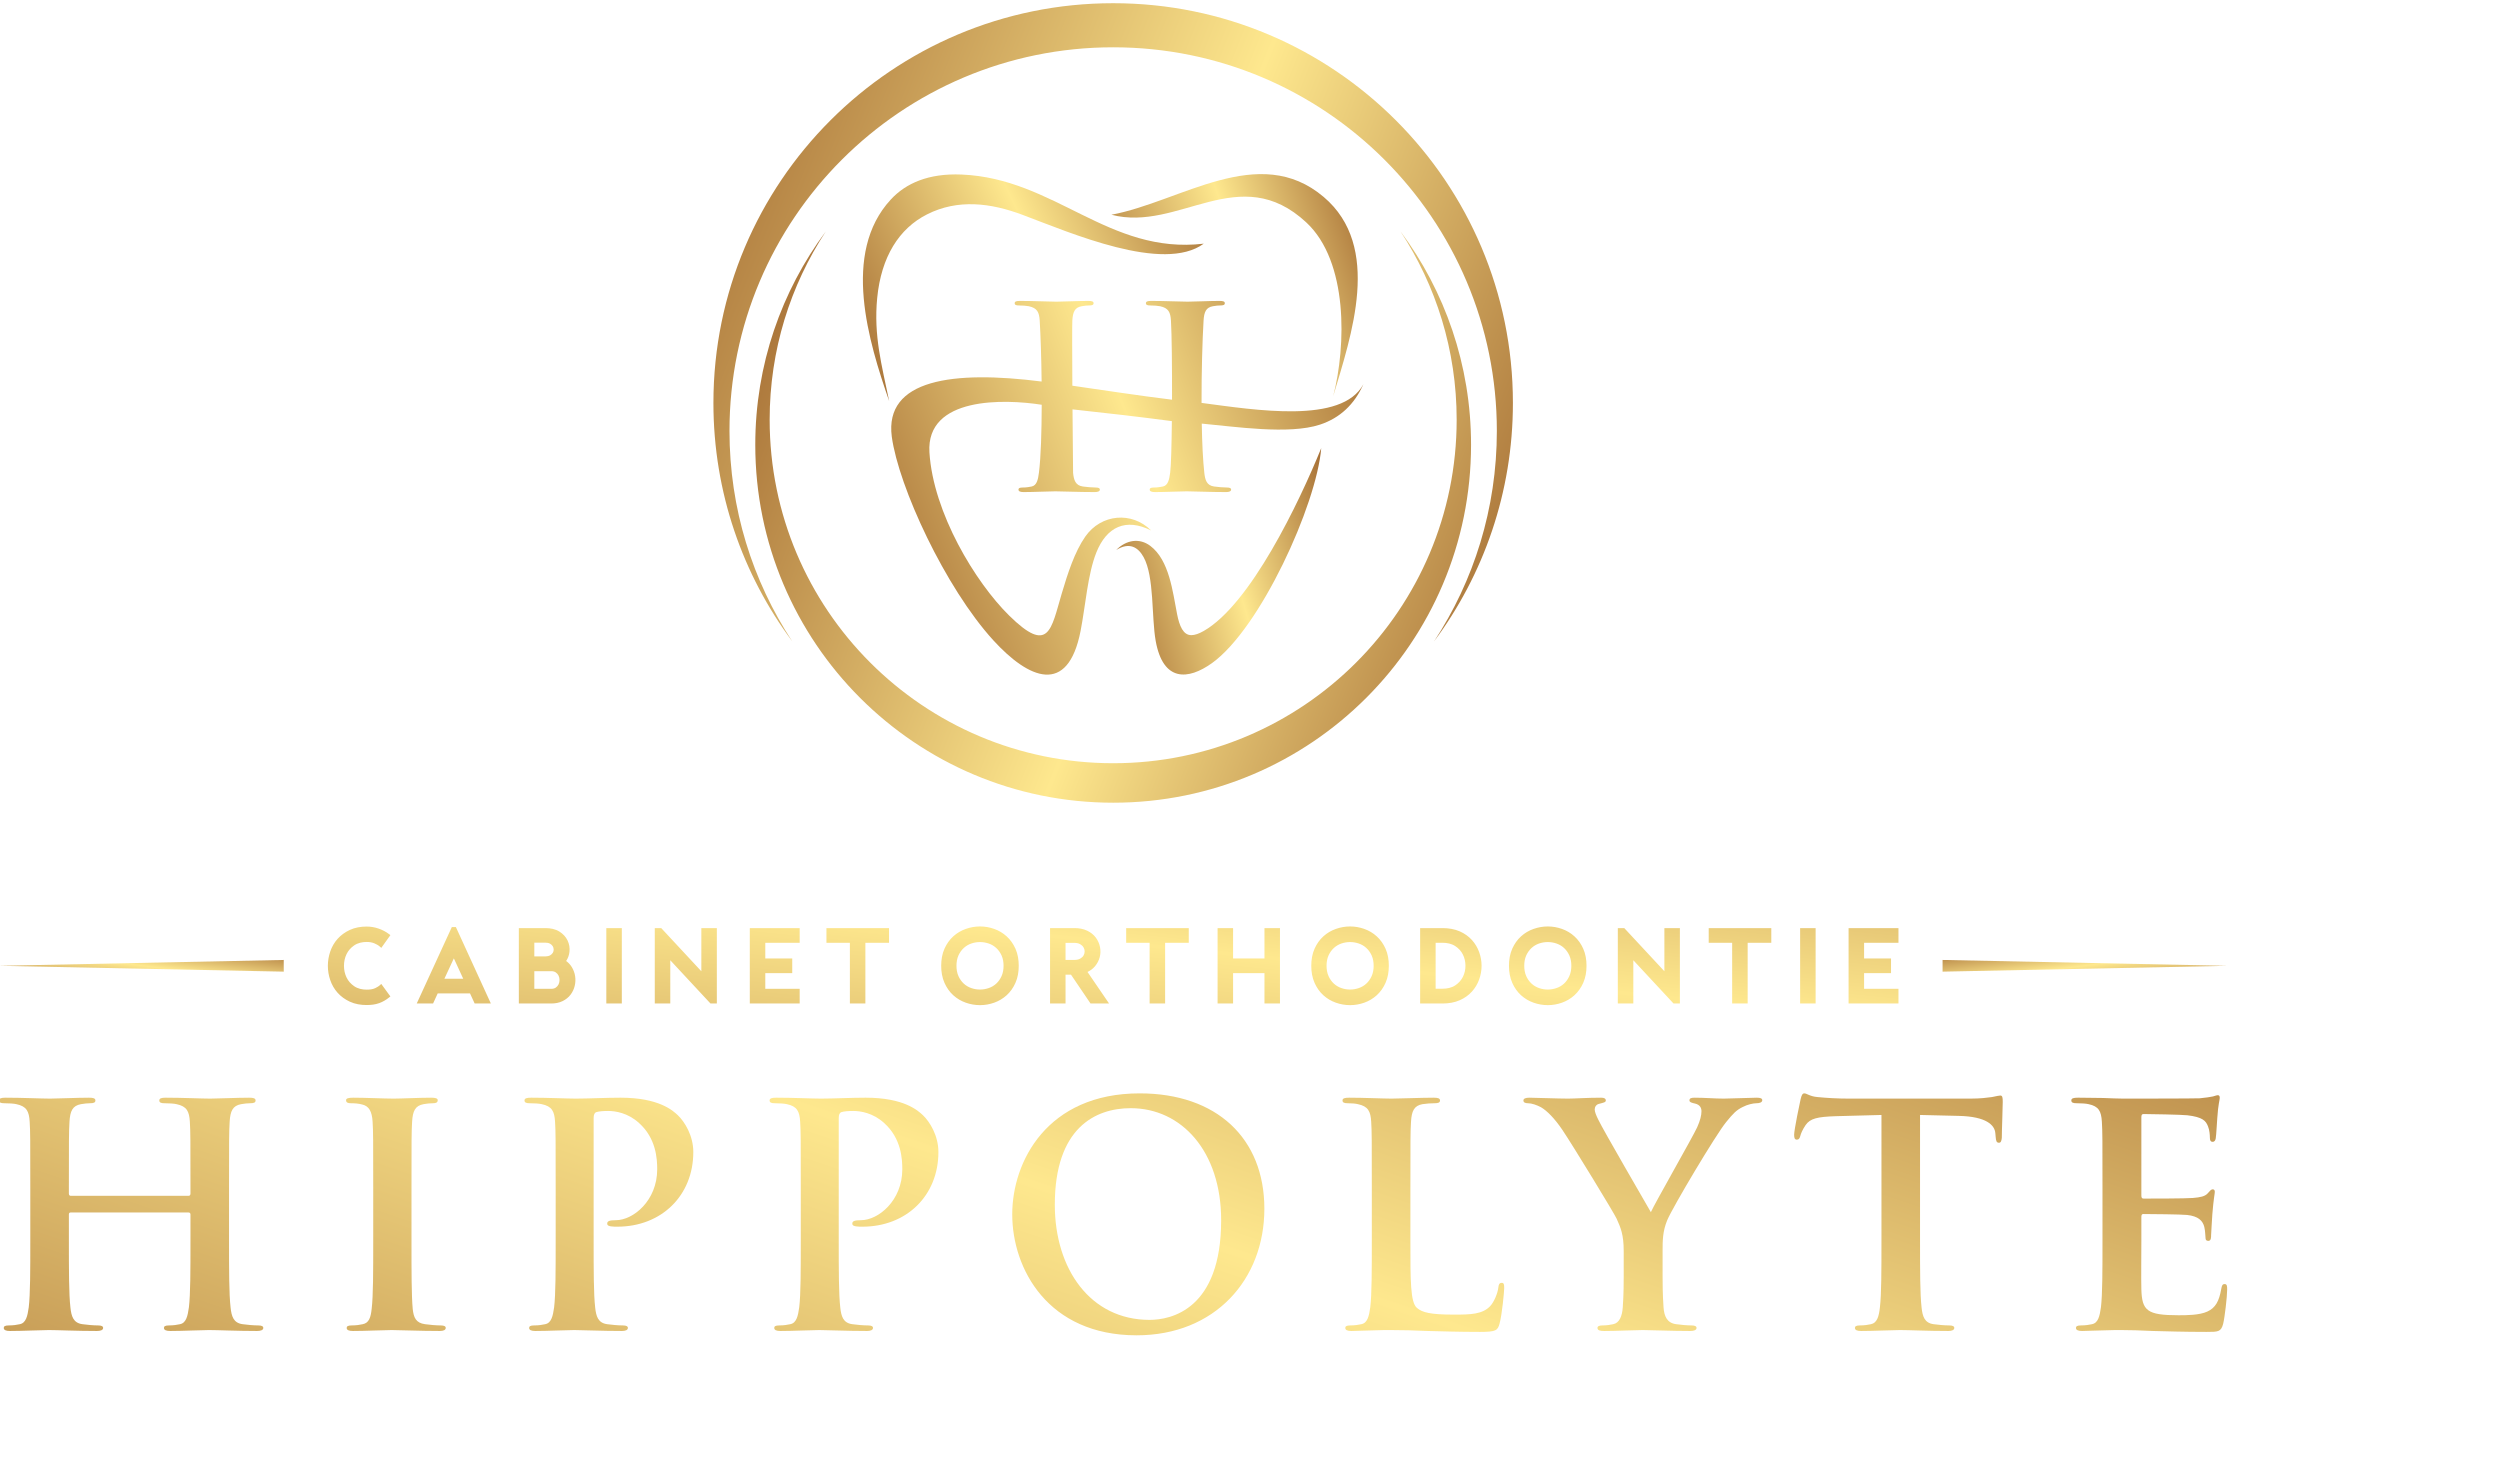 <?xml version="1.0" encoding="UTF-8" standalone="no"?>
<!-- Created with Inkscape (http://www.inkscape.org/) -->

<svg
   version="1.1"
   id="svg10378"
   width="150"
   height="88"
   viewBox="0 0 150 88"
   sodipodi:docname="logo1_0.svg"
   inkscape:version="1.2.2 (b0a8486541, 2022-12-01)"
   xmlns:inkscape="http://www.inkscape.org/namespaces/inkscape"
   xmlns:sodipodi="http://sodipodi.sourceforge.net/DTD/sodipodi-0.dtd"
   xmlns="http://www.w3.org/2000/svg"
   xmlns:svg="http://www.w3.org/2000/svg">
  <defs
     id="defs10382">
    <clipPath
       clipPathUnits="userSpaceOnUse"
       id="clipPath10400">
      <path
         d="m 1038.83,1715.52 c -1.22,0 -2.43,0.8 -2.43,2.83 v 8.51 c 0,61.55 0,72.89 0.8,85.85 0.82,14.17 4.05,21.06 14.99,23.08 4.86,0.81 8.51,1.21 11.75,1.21 4.85,0 7.28,0.81 7.28,3.65 0,2.83 -2.83,3.64 -8.5,3.64 -15.8,0 -41.31,-1.21 -51.02,-1.21 -10.93,0 -36.458,1.21 -58.325,1.21 -5.672,0 -8.5,-0.81 -8.5,-3.64 0,-2.84 2.43,-3.65 6.883,-3.65 5.672,0 12.555,-0.4 15.805,-1.21 13.359,-2.84 16.593,-9.32 17.406,-23.08 0.804,-12.96 0.804,-24.3 0.804,-85.85 v -71.28 c 0,-37.26 0,-69.25 -2.023,-86.26 -1.625,-11.74 -3.641,-20.65 -11.734,-22.27 -3.657,-0.81 -8.508,-1.62 -14.586,-1.62 -4.86,0 -6.485,-1.22 -6.485,-3.24 0,-2.83 2.836,-4.05 8.102,-4.05 16.195,0 41.723,1.22 51.033,1.22 11.33,0 36.84,-1.22 63.17,-1.22 4.86,0 8.09,1.22 8.09,4.05 0,2.02 -2.01,3.24 -6.48,3.24 -6.07,0 -14.98,0.81 -20.64,1.62 -12.15,1.62 -14.58,10.53 -15.8,21.87 -2.02,17.41 -2.02,49.4 -2.02,86.66 v 35.63 c 0,2.03 1.21,2.43 2.43,2.43 h 154.69 c 1.21,0 2.43,-0.8 2.43,-2.43 v -35.63 c 0,-37.26 0,-69.25 -2.03,-86.26 -1.62,-11.74 -3.64,-20.65 -11.74,-22.27 -3.65,-0.81 -8.5,-1.62 -14.57,-1.62 -4.87,0 -6.48,-1.22 -6.48,-3.24 0,-2.83 2.84,-4.05 8.5,-4.05 15.79,0 41.31,1.22 50.61,1.22 11.35,0 36.86,-1.22 63.19,-1.22 4.85,0 8.09,1.22 8.09,4.05 0,2.02 -2.02,3.24 -6.48,3.24 -6.07,0 -14.98,0.81 -20.66,1.62 -12.13,1.62 -14.57,10.53 -15.79,21.87 -2.02,17.41 -2.02,49.4 -2.02,86.66 v 71.28 c 0,61.55 0,72.89 0.81,85.85 0.82,14.17 4.06,21.06 14.98,23.08 4.87,0.81 8.51,1.21 11.75,1.21 4.86,0 7.29,0.81 7.29,3.65 0,2.83 -2.84,3.64 -8.5,3.64 -15.8,0 -41.31,-1.21 -51.03,-1.21 -10.93,0 -36.45,1.21 -58.32,1.21 -5.66,0 -8.5,-0.81 -8.5,-3.64 0,-2.84 2.43,-3.65 6.89,-3.65 5.67,0 12.55,-0.4 15.79,-1.21 13.36,-2.84 16.61,-9.32 17.42,-23.08 0.8,-12.96 0.8,-24.3 0.8,-85.85 v -8.51 c 0,-2.03 -1.22,-2.83 -2.43,-2.83 z"
         id="path10398" />
    </clipPath>
    <linearGradient
       x1="8746.42"
       y1="635.625"
       x2="8676.66"
       y2="429.13"
       gradientUnits="userSpaceOnUse"
       gradientTransform="matrix(10,0,0,10,-84850,-3670)"
       spreadMethod="pad"
       id="linearGradient10408">
      <stop
         style="stop-opacity:1;stop-color:#995d28"
         offset="0"
         id="stop10402" />
      <stop
         style="stop-opacity:1;stop-color:#fee88e"
         offset="0.461"
         id="stop10404" />
      <stop
         style="stop-opacity:1;stop-color:#995d28"
         offset="1"
         id="stop10406" />
    </linearGradient>
    <clipPath
       clipPathUnits="userSpaceOnUse"
       id="clipPath10418">
      <path
         d="m 1435.79,1655.58 c 0,-39.28 0,-71.27 -2.03,-88.28 -1.21,-11.75 -3.64,-18.63 -11.74,-20.25 -3.65,-0.81 -8.5,-1.62 -14.58,-1.62 -4.86,0 -6.49,-1.22 -6.49,-3.24 0,-2.83 2.85,-4.05 8.11,-4.05 16.19,0 41.71,1.22 51.03,1.22 10.93,0 36.44,-1.22 63.18,-1.22 4.45,0 7.68,1.22 7.68,4.05 0,2.02 -2.03,3.24 -6.48,3.24 -6.07,0 -14.98,0.81 -20.65,1.62 -12.15,1.62 -14.98,8.91 -16.19,19.84 -1.62,17.42 -1.62,49.41 -1.62,88.69 v 71.28 c 0,61.55 0,72.89 0.8,85.85 0.82,14.17 4.05,21.06 14.99,23.08 4.86,0.81 8.09,1.21 12.15,1.21 4.05,0 6.48,0.81 6.48,4.05 0,2.43 -3.24,3.24 -8.51,3.24 -15.39,0 -39.28,-1.21 -49.41,-1.21 -11.74,0 -37.26,1.21 -52.63,1.21 -6.49,0 -9.72,-0.81 -9.72,-3.24 0,-3.24 2.42,-4.05 6.47,-4.05 4.86,0 10.13,-0.4 14.58,-1.62 8.91,-2.02 12.96,-8.91 13.77,-22.67 0.81,-12.96 0.81,-24.3 0.81,-85.85 z"
         id="path10416" />
    </clipPath>
    <linearGradient
       x1="8746.42"
       y1="635.625"
       x2="8676.66"
       y2="429.13"
       gradientUnits="userSpaceOnUse"
       gradientTransform="matrix(10,0,0,10,-84850,-3670)"
       spreadMethod="pad"
       id="linearGradient10426">
      <stop
         style="stop-opacity:1;stop-color:#995d28"
         offset="0"
         id="stop10420" />
      <stop
         style="stop-opacity:1;stop-color:#fee88e"
         offset="0.461"
         id="stop10422" />
      <stop
         style="stop-opacity:1;stop-color:#995d28"
         offset="1"
         id="stop10424" />
    </linearGradient>
    <clipPath
       clipPathUnits="userSpaceOnUse"
       id="clipPath10436">
      <path
         d="m 1675.22,1655.58 c 0,-37.26 0,-69.25 -2.02,-86.26 -1.63,-11.74 -3.65,-20.65 -11.75,-22.27 -3.65,-0.81 -8.5,-1.62 -14.57,-1.62 -4.86,0 -6.49,-1.22 -6.49,-3.24 0,-2.83 2.83,-4.05 8.09,-4.05 16.21,0 41.72,1.22 51.04,1.22 10.53,0 36.03,-1.22 62.76,-1.22 4.45,0 7.7,1.22 7.7,4.05 0,2.02 -2.02,3.24 -6.48,3.24 -6.08,0 -14.98,0.81 -20.66,1.62 -12.14,1.62 -14.57,10.53 -15.79,21.87 -2.02,17.41 -2.02,49.4 -2.02,86.66 v 161.99 c 0,4.45 1.21,6.88 3.24,7.69 3.64,1.21 9.71,1.62 15.79,1.62 9.32,0 25.92,-2.43 40.5,-15.79 22.67,-20.25 23.89,-47.38 23.89,-60.75 0,-41.3 -31.58,-66.82 -54.26,-66.82 -8.5,0 -11.35,-1.21 -11.35,-4.45 0,-2.84 2.85,-3.24 4.86,-3.64 2.03,-0.41 6.49,-0.41 8.51,-0.41 57.5,0 99.62,40.5 99.62,98 0,21.46 -11.34,39.69 -20.24,48.19 -6.49,6.08 -24.71,23.08 -75.32,23.08 -18.64,0 -42.13,-1.21 -58.72,-1.21 -11.35,0 -36.86,1.21 -58.33,1.21 -6.07,0 -8.91,-0.81 -8.91,-3.64 0,-2.84 2.44,-3.65 6.89,-3.65 5.68,0 12.56,-0.4 15.79,-1.21 13.37,-2.84 16.61,-9.32 17.42,-23.08 0.81,-12.96 0.81,-24.3 0.81,-85.85 z"
         id="path10434" />
    </clipPath>
    <linearGradient
       x1="8746.42"
       y1="635.625"
       x2="8676.66"
       y2="429.13"
       gradientUnits="userSpaceOnUse"
       gradientTransform="matrix(10,0,0,10,-84850,-3670)"
       spreadMethod="pad"
       id="linearGradient10444">
      <stop
         style="stop-opacity:1;stop-color:#995d28"
         offset="0"
         id="stop10438" />
      <stop
         style="stop-opacity:1;stop-color:#fee88e"
         offset="0.461"
         id="stop10440" />
      <stop
         style="stop-opacity:1;stop-color:#995d28"
         offset="1"
         id="stop10442" />
    </linearGradient>
    <clipPath
       clipPathUnits="userSpaceOnUse"
       id="clipPath10454">
      <path
         d="m 1996.86,1655.58 c 0,-37.26 0,-69.25 -2.02,-86.26 -1.63,-11.74 -3.65,-20.65 -11.75,-22.27 -3.64,-0.81 -8.51,-1.62 -14.58,-1.62 -4.85,0 -6.48,-1.22 -6.48,-3.24 0,-2.83 2.83,-4.05 8.1,-4.05 16.2,0 41.71,1.22 51.03,1.22 10.52,0 36.04,-1.22 62.76,-1.22 4.46,0 7.71,1.22 7.71,4.05 0,2.02 -2.04,3.24 -6.49,3.24 -6.08,0 -14.98,0.81 -20.66,1.62 -12.14,1.62 -14.57,10.53 -15.79,21.87 -2.02,17.41 -2.02,49.4 -2.02,86.66 v 161.99 c 0,4.45 1.21,6.88 3.24,7.69 3.64,1.21 9.72,1.62 15.79,1.62 9.32,0 25.93,-2.43 40.5,-15.79 22.68,-20.25 23.89,-47.38 23.89,-60.75 0,-41.3 -31.58,-66.82 -54.27,-66.82 -8.49,0 -11.34,-1.21 -11.34,-4.45 0,-2.84 2.85,-3.24 4.86,-3.64 2.03,-0.41 6.48,-0.41 8.51,-0.41 57.5,0 99.62,40.5 99.62,98 0,21.46 -11.34,39.69 -20.24,48.19 -6.49,6.08 -24.71,23.08 -75.34,23.08 -18.62,0 -42.11,-1.21 -58.7,-1.21 -11.35,0 -36.86,1.21 -58.33,1.21 -6.07,0 -8.91,-0.81 -8.91,-3.64 0,-2.84 2.44,-3.65 6.89,-3.65 5.67,0 12.55,-0.4 15.79,-1.21 13.37,-2.84 16.6,-9.32 17.42,-23.08 0.81,-12.96 0.81,-24.3 0.81,-85.85 z"
         id="path10452" />
    </clipPath>
    <linearGradient
       x1="8746.42"
       y1="635.625"
       x2="8676.66"
       y2="429.13"
       gradientUnits="userSpaceOnUse"
       gradientTransform="matrix(10,0,0,10,-84850,-3670)"
       spreadMethod="pad"
       id="linearGradient10462">
      <stop
         style="stop-opacity:1;stop-color:#995d28"
         offset="0"
         id="stop10456" />
      <stop
         style="stop-opacity:1;stop-color:#fee88e"
         offset="0.461"
         id="stop10458" />
      <stop
         style="stop-opacity:1;stop-color:#995d28"
         offset="1"
         id="stop10460" />
    </linearGradient>
    <clipPath
       clipPathUnits="userSpaceOnUse"
       id="clipPath10472">
      <path
         d="m 2437.56,1532.47 c 102.86,0 167.66,73.3 167.66,166.04 0,92.73 -62.78,151.45 -163.62,151.45 -121.48,0 -167.24,-89.49 -167.24,-158.75 0,-71.67 46.97,-158.74 163.2,-158.74 z m 17,20.25 c -77.76,0 -124.33,66.82 -124.33,151.05 0,100.84 53.06,126.75 99.63,126.75 66.42,0 118.66,-56.29 118.66,-147 0,-117.03 -65.61,-130.8 -93.96,-130.8 z"
         id="path10470" />
    </clipPath>
    <linearGradient
       x1="8746.42"
       y1="635.625"
       x2="8676.66"
       y2="429.13"
       gradientUnits="userSpaceOnUse"
       gradientTransform="matrix(10,0,0,10,-84850,-3670)"
       spreadMethod="pad"
       id="linearGradient10480">
      <stop
         style="stop-opacity:1;stop-color:#995d28"
         offset="0"
         id="stop10474" />
      <stop
         style="stop-opacity:1;stop-color:#fee88e"
         offset="0.461"
         id="stop10476" />
      <stop
         style="stop-opacity:1;stop-color:#995d28"
         offset="1"
         id="stop10478" />
    </linearGradient>
    <clipPath
       clipPathUnits="userSpaceOnUse"
       id="clipPath10490">
      <path
         d="m 2796.86,1726.86 c 0,61.55 0,72.89 0.8,85.85 0.82,14.17 4.05,21.06 14.99,23.08 4.86,0.81 11.33,1.21 15.79,1.21 4.86,0 7.29,0.81 7.29,3.65 0,2.83 -2.84,3.64 -8.5,3.64 -15.79,0 -45.36,-1.21 -55.08,-1.21 -10.94,0 -36.45,1.21 -55.48,1.21 -6.08,0 -8.9,-0.81 -8.9,-3.64 0,-2.84 2.43,-3.65 6.88,-3.65 5.26,0 10.12,-0.4 13.36,-1.21 13.37,-2.84 16.6,-9.32 17.41,-23.08 0.81,-12.96 0.81,-24.3 0.81,-85.85 v -71.28 c 0,-37.26 0,-69.25 -2.02,-86.26 -1.62,-11.74 -3.65,-20.65 -11.75,-22.27 -3.64,-0.81 -8.49,-1.62 -14.58,-1.62 -4.85,0 -6.47,-1.22 -6.47,-3.24 0,-2.83 2.82,-4.05 8.09,-4.05 8.11,0 18.63,0.81 27.95,0.81 9.72,0.41 18.63,0.41 23.08,0.41 16.6,0 31.18,-0.41 49.4,-1.22 18.23,-0.4 39.29,-1.21 68.45,-1.21 21.06,0 23.07,2.02 25.51,10.93 3.24,11.75 6.07,42.12 6.07,46.57 0,4.86 -0.4,6.89 -3.24,6.89 -3.24,0 -4.05,-2.43 -4.45,-6.08 -0.82,-7.69 -5.67,-19.03 -10.54,-24.3 -10.12,-10.93 -25.91,-11.33 -47.37,-11.33 -31.59,0 -42.11,2.83 -49,8.9 -8.5,7.29 -8.5,35.24 -8.5,87.07 z"
         id="path10488" />
    </clipPath>
    <linearGradient
       x1="8746.42"
       y1="635.625"
       x2="8676.66"
       y2="429.13"
       gradientUnits="userSpaceOnUse"
       gradientTransform="matrix(10,0,0,10,-84850,-3670)"
       spreadMethod="pad"
       id="linearGradient10498">
      <stop
         style="stop-opacity:1;stop-color:#995d28"
         offset="0"
         id="stop10492" />
      <stop
         style="stop-opacity:1;stop-color:#fee88e"
         offset="0.461"
         id="stop10494" />
      <stop
         style="stop-opacity:1;stop-color:#995d28"
         offset="1"
         id="stop10496" />
    </linearGradient>
    <clipPath
       clipPathUnits="userSpaceOnUse"
       id="clipPath10508">
      <path
         d="m 3076.78,1609.82 c 0,-6.48 0,-23.49 -1.22,-40.5 -0.8,-11.74 -4.45,-20.65 -12.55,-22.27 -3.64,-0.81 -8.49,-1.62 -14.17,-1.62 -4.46,0 -6.48,-1.22 -6.48,-3.24 0,-3.24 3.23,-4.05 8.91,-4.05 14.98,0 40.5,1.22 50.61,1.22 10.94,0 36.45,-1.22 61.96,-1.22 5.27,0 8.51,1.22 8.51,4.05 0,2.02 -2.03,3.24 -6.48,3.24 -5.67,0 -14.57,0.81 -20.24,1.62 -12.15,1.62 -15.79,10.53 -16.61,22.27 -1.22,17.01 -1.22,34.02 -1.22,40.5 v 33.21 c 0,13.36 0,25.92 6.08,40.49 7.29,17.42 63.98,112.59 77.35,128.78 8.91,10.93 13.36,15.8 21.86,19.84 6.08,3.24 13.78,4.86 17.83,4.86 4.46,0 7.68,1.22 7.68,4.05 0,2.43 -2.83,3.24 -7.28,3.24 -7.69,0 -34.43,-1.21 -43.34,-1.21 -11.74,0 -24.7,1.21 -38.06,1.21 -4.86,0 -6.88,-0.81 -6.88,-3.64 0,-2.43 3.64,-3.24 7.28,-4.05 6.88,-1.62 8.51,-6.08 8.51,-10.13 0,-5.26 -1.63,-12.15 -5.67,-21.06 -5.67,-12.55 -56.69,-101.64 -60.74,-111.36 -6.48,11.34 -63.19,108.94 -68.84,121.09 -2.85,5.66 -4.87,10.52 -4.87,13.76 0,3.24 2.02,6.48 5.67,7.3 6.08,1.61 8.91,2.02 8.91,4.45 0,2.43 -2.02,3.64 -6.07,3.64 -18.23,0 -34.83,-1.21 -43.33,-1.21 -13.37,0 -43.74,1.21 -51.03,1.21 -4.86,0 -7.7,-1.21 -7.7,-3.64 0,-2.84 2.84,-3.65 6.08,-3.65 4.86,0 11.74,-2.43 17.01,-5.26 7.7,-4.45 17.81,-14.58 27.94,-29.56 14.19,-21.06 68.44,-110.15 71.27,-116.63 5.27,-11.75 9.32,-20.66 9.32,-42.52 z"
         id="path10506" />
    </clipPath>
    <linearGradient
       x1="8746.42"
       y1="635.625"
       x2="8676.66"
       y2="429.13"
       gradientUnits="userSpaceOnUse"
       gradientTransform="matrix(10,0,0,10,-84850,-3670)"
       spreadMethod="pad"
       id="linearGradient10516">
      <stop
         style="stop-opacity:1;stop-color:#995d28"
         offset="0"
         id="stop10510" />
      <stop
         style="stop-opacity:1;stop-color:#fee88e"
         offset="0.461"
         id="stop10512" />
      <stop
         style="stop-opacity:1;stop-color:#995d28"
         offset="1"
         id="stop10514" />
    </linearGradient>
    <clipPath
       clipPathUnits="userSpaceOnUse"
       id="clipPath10526">
      <path
         d="m 3415.02,1655.58 c 0,-37.26 0,-69.25 -2.02,-86.26 -1.22,-11.74 -3.64,-20.65 -11.75,-22.27 -3.64,-0.81 -8.5,-1.62 -14.58,-1.62 -4.86,0 -6.47,-1.22 -6.47,-3.24 0,-2.83 2.83,-4.05 8.09,-4.05 16.2,0 41.72,1.22 51.02,1.22 11.35,0 36.86,-1.22 63.59,-1.22 4.45,0 7.69,1.22 7.69,4.05 0,2.02 -2.03,3.24 -6.48,3.24 -6.07,0 -14.98,0.81 -20.66,1.62 -12.14,1.62 -14.56,10.53 -15.79,21.87 -2.02,17.41 -2.02,49.4 -2.02,86.66 v 166.04 l 51.03,-1.22 c 36.03,-0.81 46.97,-12.15 47.78,-22.68 l 0.4,-4.45 c 0.42,-6.07 1.23,-8.1 4.45,-8.1 2.43,0 3.25,2.43 3.66,6.48 0,10.53 1.21,38.47 1.21,46.98 0,6.07 -0.4,8.5 -3.24,8.5 -1.63,0 -4.85,-0.81 -10.93,-2.02 -6.08,-0.82 -14.98,-2.03 -27.95,-2.03 h -160.36 c -13.36,0 -28.75,0.81 -40.5,2.03 -10.11,0.8 -14.17,4.85 -17.41,4.85 -2.44,0 -3.64,-2.42 -4.87,-7.69 -0.8,-3.24 -8.49,-40.09 -8.49,-46.57 0,-4.46 0.81,-6.48 3.64,-6.48 2.43,0 3.64,1.62 4.46,4.86 0.81,3.24 2.82,8.1 6.88,14.17 6.08,8.91 15.79,10.94 39.29,11.75 l 60.33,1.62 z"
         id="path10524" />
    </clipPath>
    <linearGradient
       x1="8746.42"
       y1="635.625"
       x2="8676.66"
       y2="429.13"
       gradientUnits="userSpaceOnUse"
       gradientTransform="matrix(10,0,0,10,-84850,-3670)"
       spreadMethod="pad"
       id="linearGradient10534">
      <stop
         style="stop-opacity:1;stop-color:#995d28"
         offset="0"
         id="stop10528" />
      <stop
         style="stop-opacity:1;stop-color:#fee88e"
         offset="0.461"
         id="stop10530" />
      <stop
         style="stop-opacity:1;stop-color:#995d28"
         offset="1"
         id="stop10532" />
    </linearGradient>
    <clipPath
       clipPathUnits="userSpaceOnUse"
       id="clipPath10544">
      <path
         d="m 3705.07,1655.58 c 0,-37.26 0,-69.25 -2.02,-86.26 -1.63,-11.74 -3.64,-20.65 -11.75,-22.27 -3.64,-0.81 -8.5,-1.62 -14.57,-1.62 -4.86,0 -6.49,-1.22 -6.49,-3.24 0,-2.83 2.84,-4.05 8.1,-4.05 8.11,0 18.63,0.81 27.95,0.81 9.72,0.41 18.62,0.41 23.08,0.41 12.15,0 24.7,-0.41 42.11,-1.22 17.42,-0.4 39.69,-1.21 70.07,-1.21 15.39,0 19.03,0 21.86,10.52 2.03,8.1 5.27,35.64 5.27,44.96 0,4.05 0,7.29 -3.24,7.29 -2.83,0 -3.64,-1.63 -4.46,-6.08 -2.84,-16.6 -7.69,-25.11 -18.23,-29.96 -10.52,-4.87 -27.52,-4.87 -38.06,-4.87 -41.3,0 -47.78,6.08 -48.6,34.02 -0.39,11.74 0,49 0,62.77 v 31.99 c 0,2.43 0.41,4.05 2.43,4.05 9.72,0 49.82,-0.41 57.51,-1.21 14.99,-1.62 20.66,-7.7 22.68,-15.8 1.21,-5.26 1.21,-10.53 1.62,-14.57 0,-2.03 0.81,-3.65 3.65,-3.65 3.64,0 3.64,4.46 3.64,7.69 0,2.84 1.21,19.04 1.61,27.13 1.63,20.66 3.25,27.14 3.25,29.57 0,2.43 -1.22,3.24 -2.84,3.24 -2.02,0 -3.64,-2.02 -6.48,-5.27 -3.64,-4.05 -9.71,-5.26 -19.43,-6.07 -9.32,-0.81 -55.89,-0.81 -64.79,-0.81 -2.44,0 -2.85,1.62 -2.85,4.45 v 102.46 c 0,2.84 0.82,4.05 2.85,4.05 8.09,0 50.61,-0.81 57.5,-1.62 20.25,-2.43 24.29,-7.29 27.12,-14.58 2.03,-4.86 2.44,-11.74 2.44,-14.58 0,-3.64 0.8,-5.67 3.64,-5.67 2.84,0 3.65,2.43 4.05,4.46 0.81,4.86 1.62,22.68 2.03,26.73 1.22,18.63 3.23,23.48 3.23,26.32 0,2.02 -0.4,3.65 -2.42,3.65 -2.03,0 -4.46,-1.22 -6.48,-1.63 -3.25,-0.8 -9.72,-1.62 -17.41,-2.43 -7.7,-0.4 -88.28,-0.4 -101.24,-0.4 -5.68,0 -14.99,0.4 -25.52,0.81 -10.11,0 -21.86,0.4 -32.8,0.4 -6.08,0 -8.91,-0.81 -8.91,-3.64 0,-2.84 2.43,-3.65 6.88,-3.65 5.68,0 12.56,-0.4 15.79,-1.21 13.38,-2.84 16.61,-9.32 17.43,-23.08 0.8,-12.96 0.8,-24.3 0.8,-85.85 z"
         id="path10542" />
    </clipPath>
    <linearGradient
       x1="8746.42"
       y1="635.625"
       x2="8676.66"
       y2="429.13"
       gradientUnits="userSpaceOnUse"
       gradientTransform="matrix(10,0,0,10,-84850,-3670)"
       spreadMethod="pad"
       id="linearGradient10552">
      <stop
         style="stop-opacity:1;stop-color:#995d28"
         offset="0"
         id="stop10546" />
      <stop
         style="stop-opacity:1;stop-color:#fee88e"
         offset="0.461"
         id="stop10548" />
      <stop
         style="stop-opacity:1;stop-color:#995d28"
         offset="1"
         id="stop10550" />
    </linearGradient>
    <clipPath
       clipPathUnits="userSpaceOnUse"
       id="clipPath10562">
      <path
         d="m 2207.7,3055.73 c -43,1.75 -72.79,-11.25 -92.75,-32.85 -64.83,-70.18 -29.05,-186.65 -2.1,-264.46 -9.8,47.67 -20.47,85.77 -15.71,135.19 5.24,54.15 28.72,91.23 65.3,109.78 40.69,20.64 83.9,15.02 125.12,-0.44 63.66,-23.9 185.18,-76.75 238.1,-37.96 -124.74,-14.6 -195.35,85.76 -317.96,90.74 z"
         clip-rule="evenodd"
         id="path10560" />
    </clipPath>
    <linearGradient
       x1="8742.89"
       y1="669.079"
       x2="8689.22"
       y2="643.438"
       gradientUnits="userSpaceOnUse"
       gradientTransform="matrix(10,0,0,10,-84850,-3670)"
       spreadMethod="pad"
       id="linearGradient10570">
      <stop
         style="stop-opacity:1;stop-color:#995d28"
         offset="0"
         id="stop10564" />
      <stop
         style="stop-opacity:1;stop-color:#fee88e"
         offset="0.461"
         id="stop10566" />
      <stop
         style="stop-opacity:1;stop-color:#995d28"
         offset="1"
         id="stop10568" />
    </linearGradient>
    <clipPath
       clipPathUnits="userSpaceOnUse"
       id="clipPath10580">
      <path
         d="m 2404.49,3002.98 c 88.14,-23.19 168.16,71.65 255.95,-10.31 54.79,-51.18 52.31,-161.58 35.07,-227.93 23.72,79.82 64.52,196.3 -12.43,261.56 -85.05,72.16 -187.77,-6.44 -278.59,-23.32 z"
         clip-rule="evenodd"
         id="path10578" />
    </clipPath>
    <linearGradient
       x1="8763.42"
       y1="664.089"
       x2="8721.04"
       y2="649.158"
       gradientUnits="userSpaceOnUse"
       gradientTransform="matrix(10,0,0,10,-84850,-3670)"
       spreadMethod="pad"
       id="linearGradient10588">
      <stop
         style="stop-opacity:1;stop-color:#995d28"
         offset="0"
         id="stop10582" />
      <stop
         style="stop-opacity:1;stop-color:#fee88e"
         offset="0.461"
         id="stop10584" />
      <stop
         style="stop-opacity:1;stop-color:#995d28"
         offset="1"
         id="stop10586" />
    </linearGradient>
    <clipPath
       clipPathUnits="userSpaceOnUse"
       id="clipPath10598">
      <path
         d="m 2490.7,2478.84 c -5.78,29.08 -10.06,70.73 -35.22,89.64 -14.11,10.6 -31.57,7.92 -44.65,-5.47 17.38,10.87 28.84,3.54 35.96,-9.41 14.12,-25.69 10.23,-78.73 15.82,-109.89 9.67,-53.87 42.47,-51.6 73.84,-29.15 63.05,45.1 137.16,207.19 143.4,282.14 -29.16,-71.77 -93.08,-205.23 -154.37,-240.04 -6.39,-3.64 -11.61,-5.32 -15.9,-5.39 -10.95,-0.19 -15.87,12.31 -18.88,27.57 z"
         clip-rule="evenodd"
         id="path10596" />
    </clipPath>
    <linearGradient
       x1="8758.36"
       y1="625.628"
       x2="8721.74"
       y2="615.092"
       gradientUnits="userSpaceOnUse"
       gradientTransform="matrix(10,0,0,10,-84850,-3670)"
       spreadMethod="pad"
       id="linearGradient10606">
      <stop
         style="stop-opacity:1;stop-color:#995d28"
         offset="0"
         id="stop10600" />
      <stop
         style="stop-opacity:1;stop-color:#fee88e"
         offset="0.461"
         id="stop10602" />
      <stop
         style="stop-opacity:1;stop-color:#995d28"
         offset="1"
         id="stop10604" />
    </linearGradient>
    <clipPath
       clipPathUnits="userSpaceOnUse"
       id="clipPath10616">
      <path
         d="m 2504.53,2888.88 c -8.95,0 -29.86,1 -47.78,1 -4.64,0 -6.97,-0.67 -6.97,-2.99 0,-2.32 1.99,-2.98 5.64,-2.98 4.65,0 10.28,-0.42 12.95,-1 10.93,-2.4 13.58,-7.63 14.27,-18.91 1.06,-17.52 1.55,-61.31 1.39,-103.75 -43.57,5.29 -88.24,12.28 -130.78,18.36 -0.25,41.62 -0.35,79.91 -0.03,85.39 0.68,11.61 3.31,17.3 12.28,18.91 3.97,0.71 6.97,1 9.63,1 3.97,0 5.96,0.66 5.96,2.98 0,2.32 -2.32,2.99 -6.96,2.99 -12.94,0 -33.85,-1 -41.82,-1 -8.95,0 -29.86,1 -47.78,1 -4.64,0 -6.96,-0.67 -6.96,-2.99 0,-2.32 1.98,-2.98 5.63,-2.98 4.65,0 10.28,-0.42 12.94,-1 10.93,-2.4 13.59,-7.63 14.28,-18.91 1.17,-19.32 2.17,-48.75 2.51,-79.91 -116.09,14.8 -206.48,2.98 -196.64,-72.33 8.95,-65.9 70.23,-198.14 133.17,-267.15 46.4,-50.86 97.89,-73.43 114.6,12.23 6.48,33.2 9.25,74.2 20.66,102.85 13.45,33.75 38.7,45.7 71.89,28.97 -25.28,25.29 -65.53,21.72 -86.31,-7.94 -13.98,-19.97 -23.14,-48.44 -31,-74.93 -13.99,-47.08 -16.69,-80.36 -69.17,-28.61 -44.11,43.49 -99.51,134.69 -104.43,213.95 -4.56,73.47 98.67,70.14 147.35,62.48 -0.1,-34.71 -1.03,-68.2 -3.64,-89.04 -1.2,-9.64 -2.99,-16.88 -9.61,-18.25 -3,-0.62 -6.97,-1.33 -11.95,-1.33 -3.97,0 -5.31,-0.99 -5.31,-2.65 0,-2.33 2.32,-3.32 6.64,-3.32 13.27,0 34.18,0.99 41.8,0.99 9.3,0 30.21,-0.99 51.76,-0.99 3.99,0 6.64,0.99 6.64,3.32 0,1.66 -1.65,2.65 -5.3,2.65 -4.98,0 -12.28,0.69 -16.92,1.33 -9.96,1.35 -11.96,8.63 -12.94,17.92 -0.07,0.51 -0.44,39.71 -0.75,83.32 42.87,-4.6 87.07,-9.72 130.36,-15.42 -0.35,-31.4 -1,-58.25 -2.2,-67.57 -1.23,-9.64 -3,-16.88 -9.61,-18.25 -3,-0.62 -6.98,-1.33 -11.95,-1.33 -3.98,0 -5.31,-0.99 -5.31,-2.65 0,-2.33 2.32,-3.32 6.97,-3.32 12.94,0 33.85,0.99 41.47,0.99 9.3,0 30.21,-0.99 51.77,-0.99 3.98,0 6.64,0.99 6.64,3.32 0,1.66 -1.66,2.65 -5.31,2.65 -4.98,0 -12.28,0.69 -16.92,1.33 -9.96,1.35 -11.9,8.63 -12.96,17.92 -1.8,16.09 -2.9,39.24 -3.36,64.64 42.71,-3.84 114.37,-14.85 155.19,-1.33 26.08,8.64 45.06,26.32 56.95,53.03 -28.03,-52.71 -141.67,-33.85 -212.4,-24.55 -0.1,40.67 1.1,82.61 2.64,107.97 0.7,11.61 3.31,17.3 12.28,18.91 3.97,0.71 6.97,1 9.62,1 3.98,0 5.97,0.66 5.97,2.98 0,2.32 -2.33,2.99 -6.97,2.99 -12.93,0 -33.84,-1 -41.81,-1 z"
         clip-rule="evenodd"
         id="path10614" />
    </clipPath>
    <linearGradient
       x1="8768.05"
       y1="644.852"
       x2="8689.39"
       y2="613.278"
       gradientUnits="userSpaceOnUse"
       gradientTransform="matrix(10,0,0,10,-84850,-3670)"
       spreadMethod="pad"
       id="linearGradient10624">
      <stop
         style="stop-opacity:1;stop-color:#995d28"
         offset="0"
         id="stop10618" />
      <stop
         style="stop-opacity:1;stop-color:#fee88e"
         offset="0.461"
         id="stop10620" />
      <stop
         style="stop-opacity:1;stop-color:#995d28"
         offset="1"
         id="stop10622" />
    </linearGradient>
    <clipPath
       clipPathUnits="userSpaceOnUse"
       id="clipPath10634">
      <path
         d="m 1882.22,2755.98 c 0,289.72 234.86,524.58 524.58,524.58 289.72,0 524.58,-234.86 524.58,-524.58 0,-117.27 -38.48,-225.54 -103.49,-312.89 52.09,79.28 82.41,174.16 82.41,276.12 0,278.07 -225.44,503.49 -503.5,503.49 -278.07,0 -503.5,-225.42 -503.5,-503.49 0,-101.96 30.31,-196.84 82.4,-276.12 -65,87.35 -103.48,195.62 -103.48,312.89 z"
         clip-rule="evenodd"
         id="path10632" />
    </clipPath>
    <linearGradient
       x1="8794.43"
       y1="630.717"
       x2="8660.94"
       y2="683.849"
       gradientUnits="userSpaceOnUse"
       gradientTransform="matrix(10,0,0,10,-84850,-3670)"
       spreadMethod="pad"
       id="linearGradient10642">
      <stop
         style="stop-opacity:1;stop-color:#995d28"
         offset="0"
         id="stop10636" />
      <stop
         style="stop-opacity:1;stop-color:#fee88e"
         offset="0.461"
         id="stop10638" />
      <stop
         style="stop-opacity:1;stop-color:#995d28"
         offset="1"
         id="stop10640" />
    </linearGradient>
    <clipPath
       clipPathUnits="userSpaceOnUse"
       id="clipPath10652">
      <path
         d="m 2406.8,2283.2 c 248.95,0 450.77,201.81 450.77,450.76 0,91.28 -27.13,176.21 -73.76,247.19 58.19,-78.2 92.64,-175.13 92.64,-280.1 0,-259.38 -210.28,-469.66 -469.65,-469.66 -259.38,0 -469.65,210.28 -469.65,469.66 0,104.97 34.44,201.9 92.63,280.1 -46.62,-70.98 -73.76,-155.91 -73.76,-247.19 0,-248.95 201.82,-450.76 450.78,-450.76 z"
         clip-rule="evenodd"
         id="path10650" />
    </clipPath>
    <linearGradient
       x1="8787.23"
       y1="607.514"
       x2="8667.72"
       y2="655.083"
       gradientUnits="userSpaceOnUse"
       gradientTransform="matrix(10,0,0,10,-84850,-3670)"
       spreadMethod="pad"
       id="linearGradient10660">
      <stop
         style="stop-opacity:1;stop-color:#995d28"
         offset="0"
         id="stop10654" />
      <stop
         style="stop-opacity:1;stop-color:#fee88e"
         offset="0.461"
         id="stop10656" />
      <stop
         style="stop-opacity:1;stop-color:#995d28"
         offset="1"
         id="stop10658" />
    </linearGradient>
    <clipPath
       clipPathUnits="userSpaceOnUse"
       id="clipPath10670">
      <path
         d="m 3495.22,2025.04 373.57,-7.68 -373.57,-7.68 0.01,7.68 z"
         clip-rule="evenodd"
         id="path10668" />
    </clipPath>
    <linearGradient
       x1="8854.31"
       y1="574.032"
       x2="8855.71"
       y2="563.078"
       gradientUnits="userSpaceOnUse"
       gradientTransform="matrix(10,0,0,10,-84850,-3670)"
       spreadMethod="pad"
       id="linearGradient10678">
      <stop
         style="stop-opacity:1;stop-color:#995d28"
         offset="0"
         id="stop10672" />
      <stop
         style="stop-opacity:1;stop-color:#fee88e"
         offset="0.461"
         id="stop10674" />
      <stop
         style="stop-opacity:1;stop-color:#995d28"
         offset="1"
         id="stop10676" />
    </linearGradient>
    <clipPath
       clipPathUnits="userSpaceOnUse"
       id="clipPath10688">
      <path
         d="m 1318.37,2025.04 -373.565,-7.68 373.565,-7.68 -0.02,7.68 z"
         clip-rule="evenodd"
         id="path10686" />
    </clipPath>
    <linearGradient
       x1="8597.05"
       y1="574.032"
       x2="8595.65"
       y2="563.078"
       gradientUnits="userSpaceOnUse"
       gradientTransform="matrix(10,0,0,10,-84850,-3670)"
       spreadMethod="pad"
       id="linearGradient10696">
      <stop
         style="stop-opacity:1;stop-color:#995d28"
         offset="0"
         id="stop10690" />
      <stop
         style="stop-opacity:1;stop-color:#fee88e"
         offset="0.461"
         id="stop10692" />
      <stop
         style="stop-opacity:1;stop-color:#995d28"
         offset="1"
         id="stop10694" />
    </linearGradient>
    <clipPath
       clipPathUnits="userSpaceOnUse"
       id="clipPath10706">
      <path
         d="m 1427.2,1965.88 c -7.61,0 -15.24,1.21 -22.19,4.45 -6.06,2.83 -11.5,6.65 -15.98,11.67 -4.33,4.84 -7.51,10.4 -9.61,16.55 -2.08,6.08 -3.16,12.39 -3.16,18.81 0,6.43 1.08,12.73 3.16,18.82 2.1,6.15 5.28,11.7 9.61,16.55 4.47,5 9.92,8.84 15.98,11.67 6.95,3.24 14.58,4.46 22.19,4.46 5.33,0 10.54,-0.9 15.57,-2.63 5.04,-1.72 9.74,-4.2 13.99,-7.41 l 1.58,-1.19 -11.97,-16.76 -1.69,1.54 c -2.07,1.88 -4.66,3.3 -7.22,4.38 -3.2,1.35 -6.66,1.87 -10.12,1.87 -5.87,0 -11.75,-1.18 -16.64,-4.59 -4.31,-2.99 -7.72,-6.78 -9.98,-11.52 -2.28,-4.79 -3.31,-9.9 -3.31,-15.19 0,-5.29 1.04,-10.39 3.31,-15.18 2.26,-4.73 5.66,-8.54 9.98,-11.53 4.89,-3.41 10.77,-4.58 16.64,-4.58 3.61,0 7.88,0.38 11.14,2.01 2.07,1.03 4.5,2.37 6.18,3.94 l 1.68,1.57 11.97,-16.43 -1.5,-1.21 c -3.91,-3.19 -8.22,-5.75 -12.97,-7.51 -5.25,-1.95 -11.07,-2.56 -16.64,-2.56 z m 135.6,15.3 h -42.37 l -6.09,-13.28 h -21.44 l 46.05,100.28 h 5.33 l 45.89,-100.28 h -21.27 z m 126.18,42.52 c 3,-2.2 5.51,-4.9 7.47,-8.13 2.21,-3.69 3.69,-7.68 4.32,-11.94 0.64,-4.22 0.43,-8.46 -0.57,-12.62 -1.01,-4.22 -2.82,-8.08 -5.44,-11.54 -2.74,-3.61 -6.28,-6.35 -10.32,-8.37 -4.67,-2.33 -9.84,-3.2 -15.02,-3.2 h -42.54 v 98.93 h 34.96 c 6.41,0 12.96,-1.16 18.43,-4.66 4.57,-2.91 8.25,-6.71 10.58,-11.62 2.2,-4.66 3.02,-9.59 2.49,-14.7 -0.46,-4.44 -1.93,-8.51 -4.36,-12.15 z m 52.7,43.13 h 20.34 v -98.93 h -20.34 z m 124.7,-56.62 v 56.62 h 20.34 v -98.93 h -8.35 l -52.76,56.75 v -56.75 h -20.34 v 98.93 h 8.48 z m 83.92,37.36 v -20.58 h 35.36 v -19.25 h -35.36 v -20.59 h 45.12 v -19.25 h -65.45 v 98.93 h 65.45 v -19.26 z m 131.34,0 v -79.67 h -20.33 v 79.67 h -30.76 v 19.26 h 82.12 v -19.26 z m 150.44,-81.83 c -6.41,0 -12.67,1.09 -18.7,3.23 -6.08,2.15 -11.55,5.37 -16.34,9.69 -5.01,4.52 -8.77,10.05 -11.53,16.19 -3.18,7.08 -4.38,14.79 -4.38,22.51 0,7.72 1.17,15.51 4.38,22.59 2.77,6.11 6.53,11.62 11.53,16.12 4.79,4.31 10.26,7.54 16.34,9.68 6.03,2.14 12.29,3.24 18.7,3.24 6.37,0 12.62,-1.09 18.63,-3.24 6.06,-2.14 11.49,-5.38 16.26,-9.68 5,-4.5 8.77,-10.01 11.55,-16.12 3.2,-7.07 4.37,-14.87 4.37,-22.59 0,-7.7 -1.19,-15.44 -4.37,-22.51 -2.75,-6.14 -6.54,-11.67 -11.55,-16.19 -4.77,-4.3 -10.2,-7.53 -16.26,-9.69 -6.01,-2.15 -12.26,-3.23 -18.63,-3.23 z m 141.05,43.55 28.28,-41.39 h -24.31 l -25.62,37.81 h -7.17 v -37.81 h -20.33 v 98.93 h 31.99 c 5.78,0 11.65,-0.91 16.88,-3.47 4.41,-2.15 8.31,-5.11 11.23,-9.08 2.73,-3.7 4.58,-7.83 5.45,-12.34 0.86,-4.42 0.77,-8.87 -0.36,-13.23 -1.15,-4.44 -3.31,-8.44 -6.23,-11.97 -2.71,-3.24 -6.05,-5.68 -9.81,-7.45 z m 101.85,38.28 v -79.67 h -20.34 v 79.67 h -30.76 v 19.26 h 82.13 v -19.26 z m 89.19,-20.58 h 41.19 v 39.84 h 20.34 v -98.93 h -20.34 v 39.84 h -41.19 v -39.84 h -20.33 v 98.93 h 20.33 z m 153.56,-61.25 c -6.4,0 -12.66,1.09 -18.7,3.23 -6.08,2.15 -11.55,5.37 -16.33,9.69 -5.01,4.52 -8.79,10.05 -11.54,16.19 -3.18,7.08 -4.38,14.79 -4.38,22.51 0,7.72 1.18,15.51 4.38,22.59 2.78,6.11 6.54,11.62 11.54,16.12 4.78,4.31 10.26,7.54 16.33,9.68 6.04,2.14 12.3,3.24 18.7,3.24 6.38,0 12.62,-1.09 18.64,-3.24 6.05,-2.14 11.48,-5.38 16.26,-9.68 5,-4.5 8.77,-10.01 11.54,-16.12 3.21,-7.07 4.38,-14.87 4.38,-22.59 0,-7.7 -1.2,-15.44 -4.37,-22.51 -2.77,-6.14 -6.54,-11.67 -11.55,-16.19 -4.78,-4.3 -10.21,-7.53 -16.26,-9.69 -6.02,-2.15 -12.26,-3.23 -18.64,-3.23 z m 91.9,101.09 h 30.1 c 7.55,-0.09 15.16,-1.29 22.1,-4.38 5.99,-2.69 11.37,-6.38 15.78,-11.27 4.19,-4.65 7.36,-9.97 9.48,-15.85 2.08,-5.8 3.18,-11.81 3.18,-17.97 0,-6.16 -1.1,-12.17 -3.18,-17.96 -2.13,-5.89 -5.29,-11.19 -9.48,-15.85 -4.4,-4.89 -9.8,-8.59 -15.78,-11.27 -6.94,-3.1 -14.55,-4.3 -22.11,-4.38 h -30.09 z m 167.53,-101.09 c -6.41,0 -12.67,1.09 -18.71,3.23 -6.07,2.15 -11.54,5.37 -16.33,9.69 -5.01,4.52 -8.78,10.05 -11.53,16.19 -3.18,7.08 -4.38,14.79 -4.38,22.51 0,7.72 1.17,15.51 4.38,22.59 2.77,6.11 6.53,11.62 11.53,16.12 4.79,4.31 10.26,7.54 16.33,9.68 6.04,2.14 12.3,3.24 18.71,3.24 6.37,0 12.61,-1.09 18.63,-3.24 6.05,-2.14 11.49,-5.38 16.26,-9.68 5.01,-4.5 8.77,-10.01 11.54,-16.12 3.21,-7.07 4.38,-14.87 4.38,-22.59 0,-7.7 -1.19,-15.44 -4.37,-22.51 -2.76,-6.14 -6.54,-11.67 -11.55,-16.19 -4.77,-4.3 -10.21,-7.53 -16.26,-9.69 -6.02,-2.15 -12.26,-3.23 -18.63,-3.23 z m 153,44.47 v 56.62 h 20.34 v -98.93 h -8.34 l -52.77,56.75 v -56.75 h -20.34 v 98.93 h 8.49 z m 109.28,37.36 v -79.67 h -20.35 v 79.67 h -30.76 v 19.26 h 82.13 v -19.26 z m 68.85,19.26 h 20.34 v -98.93 h -20.34 z m 83.93,-19.26 v -20.58 h 35.36 v -19.25 h -35.36 v -20.59 h 45.12 v -19.25 h -65.46 v 98.93 h 65.46 v -19.26 z m -1838.34,-47.14 -12.28,26.71 -12.38,-26.71 z m 93.32,47.28 v -18.01 h 14.84 c 2.04,0.07 4.24,0.44 6.02,1.48 1.41,0.83 2.64,1.91 3.46,3.33 0.76,1.3 1.12,2.71 1.07,4.21 -0.02,1.55 -0.42,2.97 -1.2,4.31 -0.84,1.43 -2.09,2.5 -3.51,3.32 -1.83,1.04 -3.98,1.36 -6.04,1.36 z m 0,-37.4 v -23.16 h 22.22 c 2.11,0 4.25,0.4 6,1.65 1.56,1.12 2.79,2.5 3.63,4.24 0.86,1.79 1.22,3.71 1.22,5.69 0,1.98 -0.36,3.9 -1.22,5.69 -0.84,1.73 -2.07,3.13 -3.63,4.24 -1.75,1.25 -3.89,1.65 -6,1.65 z m 584.88,38.21 c -3.92,0 -7.75,-0.64 -11.46,-1.91 -3.66,-1.26 -6.94,-3.21 -9.8,-5.82 -2.99,-2.74 -5.27,-6.04 -6.98,-9.71 -1.96,-4.28 -2.65,-9.04 -2.65,-13.72 0,-4.66 0.72,-9.38 2.65,-13.65 1.7,-3.69 3.97,-7.03 6.98,-9.77 2.86,-2.61 6.14,-4.56 9.8,-5.81 3.71,-1.28 7.54,-1.93 11.46,-1.93 3.9,0 7.7,0.67 11.4,1.93 3.69,1.25 6.98,3.19 9.85,5.81 3.01,2.74 5.28,6.08 6.97,9.77 1.95,4.27 2.67,8.99 2.67,13.65 0,4.68 -0.7,9.44 -2.67,13.72 -1.69,3.67 -3.98,6.97 -6.97,9.71 -2.87,2.63 -6.16,4.56 -9.85,5.82 -3.7,1.25 -7.5,1.91 -11.4,1.91 z m 112.23,-1.08 v -22.35 h 11.66 c 2.59,0 5.31,0.4 7.59,1.7 1.78,1.01 3.35,2.34 4.39,4.13 0.96,1.66 1.43,3.43 1.43,5.35 0,1.92 -0.49,3.67 -1.48,5.31 -1.09,1.78 -2.63,3.13 -4.42,4.17 -2.25,1.29 -4.96,1.69 -7.51,1.69 z m 373.42,1.08 c -3.92,0 -7.75,-0.64 -11.46,-1.91 -3.65,-1.26 -6.93,-3.21 -9.79,-5.82 -3,-2.74 -5.28,-6.04 -6.98,-9.71 -1.97,-4.28 -2.66,-9.04 -2.66,-13.72 0,-4.66 0.72,-9.38 2.66,-13.65 1.69,-3.69 3.97,-7.03 6.98,-9.77 2.86,-2.61 6.14,-4.56 9.79,-5.81 3.71,-1.28 7.54,-1.93 11.46,-1.93 3.9,0 7.72,0.67 11.4,1.93 3.69,1.25 6.98,3.19 9.85,5.81 3.01,2.74 5.29,6.08 6.97,9.77 1.95,4.27 2.68,8.99 2.68,13.65 0,4.68 -0.7,9.44 -2.68,13.72 -1.68,3.67 -3.98,6.97 -6.97,9.71 -2.87,2.63 -6.16,4.56 -9.85,5.82 -3.68,1.25 -7.5,1.91 -11.4,1.91 z m 112.24,-0.95 v -60.28 h 9.08 c 5.84,0 11.74,1.11 16.68,4.4 4.29,2.86 7.71,6.52 10.01,11.14 2.3,4.58 3.37,9.48 3.37,14.6 0,5.12 -1.05,10.02 -3.31,14.62 -2.28,4.64 -5.71,8.29 -10,11.12 -4.97,3.29 -10.88,4.4 -16.75,4.4 z m 147.19,0.95 c -3.93,0 -7.75,-0.64 -11.46,-1.91 -3.66,-1.26 -6.94,-3.21 -9.8,-5.82 -2.99,-2.74 -5.27,-6.04 -6.98,-9.71 -1.96,-4.28 -2.65,-9.04 -2.65,-13.72 0,-4.66 0.71,-9.38 2.65,-13.65 1.7,-3.69 3.97,-7.03 6.98,-9.77 2.86,-2.61 6.14,-4.56 9.8,-5.81 3.71,-1.28 7.53,-1.93 11.46,-1.93 3.89,0 7.72,0.67 11.39,1.93 3.7,1.25 6.99,3.19 9.87,5.81 2.99,2.74 5.28,6.08 6.96,9.77 1.96,4.27 2.67,8.99 2.67,13.65 0,4.68 -0.7,9.44 -2.67,13.72 -1.69,3.67 -3.97,6.97 -6.96,9.71 -2.88,2.63 -6.17,4.56 -9.87,5.82 -3.67,1.25 -7.5,1.91 -11.39,1.91 z"
         clip-rule="evenodd"
         id="path10704" />
    </clipPath>
    <linearGradient
       x1="8701.33"
       y1="626.279"
       x2="8690.2"
       y2="514.604"
       gradientUnits="userSpaceOnUse"
       gradientTransform="matrix(10,0,0,10,-84850,-3670)"
       spreadMethod="pad"
       id="linearGradient10714">
      <stop
         style="stop-opacity:1;stop-color:#995d28"
         offset="0"
         id="stop10708" />
      <stop
         style="stop-opacity:1;stop-color:#fee88e"
         offset="0.461"
         id="stop10710" />
      <stop
         style="stop-opacity:1;stop-color:#995d28"
         offset="1"
         id="stop10712" />
    </linearGradient>
  </defs>
  <sodipodi:namedview
     id="namedview10380"
     pagecolor="#ffffff"
     bordercolor="#666666"
     borderopacity="1.0"
     inkscape:showpageshadow="2"
     inkscape:pageopacity="0.0"
     inkscape:pagecheckerboard="0"
     inkscape:deskcolor="#d1d1d1"
     showgrid="false"
     inkscape:zoom="1.3082121"
     inkscape:cx="177.34127"
     inkscape:cy="210.97496"
     inkscape:window-width="1920"
     inkscape:window-height="1011"
     inkscape:window-x="0"
     inkscape:window-y="32"
     inkscape:window-maximized="1"
     inkscape:current-layer="g10388">
    <inkscape:page
       x="0"
       y="0"
       id="page10384"
       width="150"
       height="88" />
  </sodipodi:namedview>
  <g
     id="g10386"
     inkscape:groupmode="layer"
     inkscape:label="Page 1"
     transform="matrix(1.333,0,0,-1.333,-125.974,437.408)">
    <g
       id="g10388"
       transform="scale(0.1)">
      <path
         d="M 6.805,4806.51 H 4806.8 V 6.512 H 6.805 Z"
         style="fill:none;stroke:#231f20;stroke-width:5.669;stroke-linecap:butt;stroke-linejoin:miter;stroke-miterlimit:22.926;stroke-dasharray:none;stroke-opacity:1"
         id="path10392" />
      <g
         id="g10394"
         transform="matrix(0.343,0,0,0.343,620.557,2154.704)">
        <g
           id="g10396"
           clip-path="url(#clipPath10400)">
          <path
             d="m 1038.83,1715.52 c -1.22,0 -2.43,0.8 -2.43,2.83 v 8.51 c 0,61.55 0,72.89 0.8,85.85 0.82,14.17 4.05,21.06 14.99,23.08 4.86,0.81 8.51,1.21 11.75,1.21 4.85,0 7.28,0.81 7.28,3.65 0,2.83 -2.83,3.64 -8.5,3.64 -15.8,0 -41.31,-1.21 -51.02,-1.21 -10.93,0 -36.458,1.21 -58.325,1.21 -5.672,0 -8.5,-0.81 -8.5,-3.64 0,-2.84 2.43,-3.65 6.883,-3.65 5.672,0 12.555,-0.4 15.805,-1.21 13.359,-2.84 16.593,-9.32 17.406,-23.08 0.804,-12.96 0.804,-24.3 0.804,-85.85 v -71.28 c 0,-37.26 0,-69.25 -2.023,-86.26 -1.625,-11.74 -3.641,-20.65 -11.734,-22.27 -3.657,-0.81 -8.508,-1.62 -14.586,-1.62 -4.86,0 -6.485,-1.22 -6.485,-3.24 0,-2.83 2.836,-4.05 8.102,-4.05 16.195,0 41.723,1.22 51.033,1.22 11.33,0 36.84,-1.22 63.17,-1.22 4.86,0 8.09,1.22 8.09,4.05 0,2.02 -2.01,3.24 -6.48,3.24 -6.07,0 -14.98,0.81 -20.64,1.62 -12.15,1.62 -14.58,10.53 -15.8,21.87 -2.02,17.41 -2.02,49.4 -2.02,86.66 v 35.63 c 0,2.03 1.21,2.43 2.43,2.43 h 154.69 c 1.21,0 2.43,-0.8 2.43,-2.43 v -35.63 c 0,-37.26 0,-69.25 -2.03,-86.26 -1.62,-11.74 -3.64,-20.65 -11.74,-22.27 -3.65,-0.81 -8.5,-1.62 -14.57,-1.62 -4.87,0 -6.48,-1.22 -6.48,-3.24 0,-2.83 2.84,-4.05 8.5,-4.05 15.79,0 41.31,1.22 50.61,1.22 11.35,0 36.86,-1.22 63.19,-1.22 4.85,0 8.09,1.22 8.09,4.05 0,2.02 -2.02,3.24 -6.48,3.24 -6.07,0 -14.98,0.81 -20.66,1.62 -12.13,1.62 -14.57,10.53 -15.79,21.87 -2.02,17.41 -2.02,49.4 -2.02,86.66 v 71.28 c 0,61.55 0,72.89 0.81,85.85 0.82,14.17 4.06,21.06 14.98,23.08 4.87,0.81 8.51,1.21 11.75,1.21 4.86,0 7.29,0.81 7.29,3.65 0,2.83 -2.84,3.64 -8.5,3.64 -15.8,0 -41.31,-1.21 -51.03,-1.21 -10.93,0 -36.45,1.21 -58.32,1.21 -5.66,0 -8.5,-0.81 -8.5,-3.64 0,-2.84 2.43,-3.65 6.89,-3.65 5.67,0 12.55,-0.4 15.79,-1.21 13.36,-2.84 16.61,-9.32 17.42,-23.08 0.8,-12.96 0.8,-24.3 0.8,-85.85 v -8.51 c 0,-2.03 -1.22,-2.83 -2.43,-2.83 h -154.69"
             style="fill:url(#linearGradient10408);fill-opacity:1;fill-rule:nonzero;stroke:none"
             id="path10410" />
        </g>
      </g>
      <g
         id="g10412"
         transform="matrix(0.343,0,0,0.343,620.557,2154.704)">
        <g
           id="g10414"
           clip-path="url(#clipPath10418)">
          <path
             d="m 1435.79,1655.58 c 0,-39.28 0,-71.27 -2.03,-88.28 -1.21,-11.75 -3.64,-18.63 -11.74,-20.25 -3.65,-0.81 -8.5,-1.62 -14.58,-1.62 -4.86,0 -6.49,-1.22 -6.49,-3.24 0,-2.83 2.85,-4.05 8.11,-4.05 16.19,0 41.71,1.22 51.03,1.22 10.93,0 36.44,-1.22 63.18,-1.22 4.45,0 7.68,1.22 7.68,4.05 0,2.02 -2.03,3.24 -6.48,3.24 -6.07,0 -14.98,0.81 -20.65,1.62 -12.15,1.62 -14.98,8.91 -16.19,19.84 -1.62,17.42 -1.62,49.41 -1.62,88.69 v 71.28 c 0,61.55 0,72.89 0.8,85.85 0.82,14.17 4.05,21.06 14.99,23.08 4.86,0.81 8.09,1.21 12.15,1.21 4.05,0 6.48,0.81 6.48,4.05 0,2.43 -3.24,3.24 -8.51,3.24 -15.39,0 -39.28,-1.21 -49.41,-1.21 -11.74,0 -37.26,1.21 -52.63,1.21 -6.49,0 -9.72,-0.81 -9.72,-3.24 0,-3.24 2.42,-4.05 6.47,-4.05 4.86,0 10.13,-0.4 14.58,-1.62 8.91,-2.02 12.96,-8.91 13.77,-22.67 0.81,-12.96 0.81,-24.3 0.81,-85.85 v -71.28"
             style="fill:url(#linearGradient10426);fill-opacity:1;fill-rule:nonzero;stroke:none"
             id="path10428" />
        </g>
      </g>
      <g
         id="g10430"
         transform="matrix(0.343,0,0,0.343,620.557,2154.704)">
        <g
           id="g10432"
           clip-path="url(#clipPath10436)">
          <path
             d="m 1675.22,1655.58 c 0,-37.26 0,-69.25 -2.02,-86.26 -1.63,-11.74 -3.65,-20.65 -11.75,-22.27 -3.65,-0.81 -8.5,-1.62 -14.57,-1.62 -4.86,0 -6.49,-1.22 -6.49,-3.24 0,-2.83 2.83,-4.05 8.09,-4.05 16.21,0 41.72,1.22 51.04,1.22 10.53,0 36.03,-1.22 62.76,-1.22 4.45,0 7.7,1.22 7.7,4.05 0,2.02 -2.02,3.24 -6.48,3.24 -6.08,0 -14.98,0.81 -20.66,1.62 -12.14,1.62 -14.57,10.53 -15.79,21.87 -2.02,17.41 -2.02,49.4 -2.02,86.66 v 161.99 c 0,4.45 1.21,6.88 3.24,7.69 3.64,1.21 9.71,1.62 15.79,1.62 9.32,0 25.92,-2.43 40.5,-15.79 22.67,-20.25 23.89,-47.38 23.89,-60.75 0,-41.3 -31.58,-66.82 -54.26,-66.82 -8.5,0 -11.35,-1.21 -11.35,-4.45 0,-2.84 2.85,-3.24 4.86,-3.64 2.03,-0.41 6.49,-0.41 8.51,-0.41 57.5,0 99.62,40.5 99.62,98 0,21.46 -11.34,39.69 -20.24,48.19 -6.49,6.08 -24.71,23.08 -75.32,23.08 -18.64,0 -42.13,-1.21 -58.72,-1.21 -11.35,0 -36.86,1.21 -58.33,1.21 -6.07,0 -8.91,-0.81 -8.91,-3.64 0,-2.84 2.44,-3.65 6.89,-3.65 5.68,0 12.56,-0.4 15.79,-1.21 13.37,-2.84 16.61,-9.32 17.42,-23.08 0.81,-12.96 0.81,-24.3 0.81,-85.85 v -71.28"
             style="fill:url(#linearGradient10444);fill-opacity:1;fill-rule:nonzero;stroke:none"
             id="path10446" />
        </g>
      </g>
      <g
         id="g10448"
         transform="matrix(0.343,0,0,0.343,620.557,2154.704)">
        <g
           id="g10450"
           clip-path="url(#clipPath10454)">
          <path
             d="m 1996.86,1655.58 c 0,-37.26 0,-69.25 -2.02,-86.26 -1.63,-11.74 -3.65,-20.65 -11.75,-22.27 -3.64,-0.81 -8.51,-1.62 -14.58,-1.62 -4.85,0 -6.48,-1.22 -6.48,-3.24 0,-2.83 2.83,-4.05 8.1,-4.05 16.2,0 41.71,1.22 51.03,1.22 10.52,0 36.04,-1.22 62.76,-1.22 4.46,0 7.71,1.22 7.71,4.05 0,2.02 -2.04,3.24 -6.49,3.24 -6.08,0 -14.98,0.81 -20.66,1.62 -12.14,1.62 -14.57,10.53 -15.79,21.87 -2.02,17.41 -2.02,49.4 -2.02,86.66 v 161.99 c 0,4.45 1.21,6.88 3.24,7.69 3.64,1.21 9.72,1.62 15.79,1.62 9.32,0 25.93,-2.43 40.5,-15.79 22.68,-20.25 23.89,-47.38 23.89,-60.75 0,-41.3 -31.58,-66.82 -54.27,-66.82 -8.49,0 -11.34,-1.21 -11.34,-4.45 0,-2.84 2.85,-3.24 4.86,-3.64 2.03,-0.41 6.48,-0.41 8.51,-0.41 57.5,0 99.62,40.5 99.62,98 0,21.46 -11.34,39.69 -20.24,48.19 -6.49,6.08 -24.71,23.08 -75.34,23.08 -18.62,0 -42.11,-1.21 -58.7,-1.21 -11.35,0 -36.86,1.21 -58.33,1.21 -6.07,0 -8.91,-0.81 -8.91,-3.64 0,-2.84 2.44,-3.65 6.89,-3.65 5.67,0 12.55,-0.4 15.79,-1.21 13.37,-2.84 16.6,-9.32 17.42,-23.08 0.81,-12.96 0.81,-24.3 0.81,-85.85 v -71.28"
             style="fill:url(#linearGradient10462);fill-opacity:1;fill-rule:nonzero;stroke:none"
             id="path10464" />
        </g>
      </g>
      <g
         id="g10466"
         transform="matrix(0.343,0,0,0.343,620.557,2154.704)">
        <g
           id="g10468"
           clip-path="url(#clipPath10472)">
          <path
             d="m 2437.56,1532.47 c 102.86,0 167.66,73.3 167.66,166.04 0,92.73 -62.78,151.45 -163.62,151.45 -121.48,0 -167.24,-89.49 -167.24,-158.75 0,-71.67 46.97,-158.74 163.2,-158.74 z m 17,20.25 c -77.76,0 -124.33,66.82 -124.33,151.05 0,100.84 53.06,126.75 99.63,126.75 66.42,0 118.66,-56.29 118.66,-147 0,-117.03 -65.61,-130.8 -93.96,-130.8"
             style="fill:url(#linearGradient10480);fill-opacity:1;fill-rule:nonzero;stroke:none"
             id="path10482" />
        </g>
      </g>
      <g
         id="g10484"
         transform="matrix(0.343,0,0,0.343,620.557,2154.704)">
        <g
           id="g10486"
           clip-path="url(#clipPath10490)">
          <path
             d="m 2796.86,1726.86 c 0,61.55 0,72.89 0.8,85.85 0.82,14.17 4.05,21.06 14.99,23.08 4.86,0.81 11.33,1.21 15.79,1.21 4.86,0 7.29,0.81 7.29,3.65 0,2.83 -2.84,3.64 -8.5,3.64 -15.79,0 -45.36,-1.21 -55.08,-1.21 -10.94,0 -36.45,1.21 -55.48,1.21 -6.08,0 -8.9,-0.81 -8.9,-3.64 0,-2.84 2.43,-3.65 6.88,-3.65 5.26,0 10.12,-0.4 13.36,-1.21 13.37,-2.84 16.6,-9.32 17.41,-23.08 0.81,-12.96 0.81,-24.3 0.81,-85.85 v -71.28 c 0,-37.26 0,-69.25 -2.02,-86.26 -1.62,-11.74 -3.65,-20.65 -11.75,-22.27 -3.64,-0.81 -8.49,-1.62 -14.58,-1.62 -4.85,0 -6.47,-1.22 -6.47,-3.24 0,-2.83 2.82,-4.05 8.09,-4.05 8.11,0 18.63,0.81 27.95,0.81 9.72,0.41 18.63,0.41 23.08,0.41 16.6,0 31.18,-0.41 49.4,-1.22 18.23,-0.4 39.29,-1.21 68.45,-1.21 21.06,0 23.07,2.02 25.51,10.93 3.24,11.75 6.07,42.12 6.07,46.57 0,4.86 -0.4,6.89 -3.24,6.89 -3.24,0 -4.05,-2.43 -4.45,-6.08 -0.82,-7.69 -5.67,-19.03 -10.54,-24.3 -10.12,-10.93 -25.91,-11.33 -47.37,-11.33 -31.59,0 -42.11,2.83 -49,8.9 -8.5,7.29 -8.5,35.24 -8.5,87.07 v 71.28"
             style="fill:url(#linearGradient10498);fill-opacity:1;fill-rule:nonzero;stroke:none"
             id="path10500" />
        </g>
      </g>
      <g
         id="g10502"
         transform="matrix(0.343,0,0,0.343,620.557,2154.704)">
        <g
           id="g10504"
           clip-path="url(#clipPath10508)">
          <path
             d="m 3076.78,1609.82 c 0,-6.48 0,-23.49 -1.22,-40.5 -0.8,-11.74 -4.45,-20.65 -12.55,-22.27 -3.64,-0.81 -8.49,-1.62 -14.17,-1.62 -4.46,0 -6.48,-1.22 -6.48,-3.24 0,-3.24 3.23,-4.05 8.91,-4.05 14.98,0 40.5,1.22 50.61,1.22 10.94,0 36.45,-1.22 61.96,-1.22 5.27,0 8.51,1.22 8.51,4.05 0,2.02 -2.03,3.24 -6.48,3.24 -5.67,0 -14.57,0.81 -20.24,1.62 -12.15,1.62 -15.79,10.53 -16.61,22.27 -1.22,17.01 -1.22,34.02 -1.22,40.5 v 33.21 c 0,13.36 0,25.92 6.08,40.49 7.29,17.42 63.98,112.59 77.35,128.78 8.91,10.93 13.36,15.8 21.86,19.84 6.08,3.24 13.78,4.86 17.83,4.86 4.46,0 7.68,1.22 7.68,4.05 0,2.43 -2.83,3.24 -7.28,3.24 -7.69,0 -34.43,-1.21 -43.34,-1.21 -11.74,0 -24.7,1.21 -38.06,1.21 -4.86,0 -6.88,-0.81 -6.88,-3.64 0,-2.43 3.64,-3.24 7.28,-4.05 6.88,-1.62 8.51,-6.08 8.51,-10.13 0,-5.26 -1.63,-12.15 -5.67,-21.06 -5.67,-12.55 -56.69,-101.64 -60.74,-111.36 -6.48,11.34 -63.19,108.94 -68.84,121.09 -2.85,5.66 -4.87,10.52 -4.87,13.76 0,3.24 2.02,6.48 5.67,7.3 6.08,1.61 8.91,2.02 8.91,4.45 0,2.43 -2.02,3.64 -6.07,3.64 -18.23,0 -34.83,-1.21 -43.33,-1.21 -13.37,0 -43.74,1.21 -51.03,1.21 -4.86,0 -7.7,-1.21 -7.7,-3.64 0,-2.84 2.84,-3.65 6.08,-3.65 4.86,0 11.74,-2.43 17.01,-5.26 7.7,-4.45 17.81,-14.58 27.94,-29.56 14.19,-21.06 68.44,-110.15 71.27,-116.63 5.27,-11.75 9.32,-20.66 9.32,-42.52 v -33.21"
             style="fill:url(#linearGradient10516);fill-opacity:1;fill-rule:nonzero;stroke:none"
             id="path10518" />
        </g>
      </g>
      <g
         id="g10520"
         transform="matrix(0.343,0,0,0.343,620.557,2154.704)">
        <g
           id="g10522"
           clip-path="url(#clipPath10526)">
          <path
             d="m 3415.02,1655.58 c 0,-37.26 0,-69.25 -2.02,-86.26 -1.22,-11.74 -3.64,-20.65 -11.75,-22.27 -3.64,-0.81 -8.5,-1.62 -14.58,-1.62 -4.86,0 -6.47,-1.22 -6.47,-3.24 0,-2.83 2.83,-4.05 8.09,-4.05 16.2,0 41.72,1.22 51.02,1.22 11.35,0 36.86,-1.22 63.59,-1.22 4.45,0 7.69,1.22 7.69,4.05 0,2.02 -2.03,3.24 -6.48,3.24 -6.07,0 -14.98,0.81 -20.66,1.62 -12.14,1.62 -14.56,10.53 -15.79,21.87 -2.02,17.41 -2.02,49.4 -2.02,86.66 v 166.04 l 51.03,-1.22 c 36.03,-0.81 46.97,-12.15 47.78,-22.68 l 0.4,-4.45 c 0.42,-6.07 1.23,-8.1 4.45,-8.1 2.43,0 3.25,2.43 3.66,6.48 0,10.53 1.21,38.47 1.21,46.98 0,6.07 -0.4,8.5 -3.24,8.5 -1.63,0 -4.85,-0.81 -10.93,-2.02 -6.08,-0.82 -14.98,-2.03 -27.95,-2.03 h -160.36 c -13.36,0 -28.75,0.81 -40.5,2.03 -10.11,0.8 -14.17,4.85 -17.41,4.85 -2.44,0 -3.64,-2.42 -4.87,-7.69 -0.8,-3.24 -8.49,-40.09 -8.49,-46.57 0,-4.46 0.81,-6.48 3.64,-6.48 2.43,0 3.64,1.62 4.46,4.86 0.81,3.24 2.82,8.1 6.88,14.17 6.08,8.91 15.79,10.94 39.29,11.75 l 60.33,1.62 v -166.04"
             style="fill:url(#linearGradient10534);fill-opacity:1;fill-rule:nonzero;stroke:none"
             id="path10536" />
        </g>
      </g>
      <g
         id="g10538"
         transform="matrix(0.343,0,0,0.343,620.557,2154.704)">
        <g
           id="g10540"
           clip-path="url(#clipPath10544)">
          <path
             d="m 3705.07,1655.58 c 0,-37.26 0,-69.25 -2.02,-86.26 -1.63,-11.74 -3.64,-20.65 -11.75,-22.27 -3.64,-0.81 -8.5,-1.62 -14.57,-1.62 -4.86,0 -6.49,-1.22 -6.49,-3.24 0,-2.83 2.84,-4.05 8.1,-4.05 8.11,0 18.63,0.81 27.95,0.81 9.72,0.41 18.62,0.41 23.08,0.41 12.15,0 24.7,-0.41 42.11,-1.22 17.42,-0.4 39.69,-1.21 70.07,-1.21 15.39,0 19.03,0 21.86,10.52 2.03,8.1 5.27,35.64 5.27,44.96 0,4.05 0,7.29 -3.24,7.29 -2.83,0 -3.64,-1.63 -4.46,-6.08 -2.84,-16.6 -7.69,-25.11 -18.23,-29.96 -10.52,-4.87 -27.52,-4.87 -38.06,-4.87 -41.3,0 -47.78,6.08 -48.6,34.02 -0.39,11.74 0,49 0,62.77 v 31.99 c 0,2.43 0.41,4.05 2.43,4.05 9.72,0 49.82,-0.41 57.51,-1.21 14.99,-1.62 20.66,-7.7 22.68,-15.8 1.21,-5.26 1.21,-10.53 1.62,-14.57 0,-2.03 0.81,-3.65 3.65,-3.65 3.64,0 3.64,4.46 3.64,7.69 0,2.84 1.21,19.04 1.61,27.13 1.63,20.66 3.25,27.14 3.25,29.57 0,2.43 -1.22,3.24 -2.84,3.24 -2.02,0 -3.64,-2.02 -6.48,-5.27 -3.64,-4.05 -9.71,-5.26 -19.43,-6.07 -9.32,-0.81 -55.89,-0.81 -64.79,-0.81 -2.44,0 -2.85,1.62 -2.85,4.45 v 102.46 c 0,2.84 0.82,4.05 2.85,4.05 8.09,0 50.61,-0.81 57.5,-1.62 20.25,-2.43 24.29,-7.29 27.12,-14.58 2.03,-4.86 2.44,-11.74 2.44,-14.58 0,-3.64 0.8,-5.67 3.64,-5.67 2.84,0 3.65,2.43 4.05,4.46 0.81,4.86 1.62,22.68 2.03,26.73 1.22,18.63 3.23,23.48 3.23,26.32 0,2.02 -0.4,3.65 -2.42,3.65 -2.03,0 -4.46,-1.22 -6.48,-1.63 -3.25,-0.8 -9.72,-1.62 -17.41,-2.43 -7.7,-0.4 -88.28,-0.4 -101.24,-0.4 -5.68,0 -14.99,0.4 -25.52,0.81 -10.11,0 -21.86,0.4 -32.8,0.4 -6.08,0 -8.91,-0.81 -8.91,-3.64 0,-2.84 2.43,-3.65 6.88,-3.65 5.68,0 12.56,-0.4 15.79,-1.21 13.38,-2.84 16.61,-9.32 17.43,-23.08 0.8,-12.96 0.8,-24.3 0.8,-85.85 v -71.28"
             style="fill:url(#linearGradient10552);fill-opacity:1;fill-rule:nonzero;stroke:none"
             id="path10554" />
        </g>
      </g>
      <g
         id="g10556"
         transform="matrix(0.343,0,0,0.343,620.557,2154.704)">
        <g
           id="g10558"
           clip-path="url(#clipPath10562)">
          <path
             d="m 2207.7,3055.73 c -43,1.75 -72.79,-11.25 -92.75,-32.85 -64.83,-70.18 -29.05,-186.65 -2.1,-264.46 -9.8,47.67 -20.47,85.77 -15.71,135.19 5.24,54.15 28.72,91.23 65.3,109.78 40.69,20.64 83.9,15.02 125.12,-0.44 63.66,-23.9 185.18,-76.75 238.1,-37.96 -124.74,-14.6 -195.35,85.76 -317.96,90.74"
             style="fill:url(#linearGradient10570);fill-opacity:1;fill-rule:nonzero;stroke:none"
             id="path10572" />
        </g>
      </g>
      <g
         id="g10574"
         transform="matrix(0.343,0,0,0.343,620.557,2154.704)">
        <g
           id="g10576"
           clip-path="url(#clipPath10580)">
          <path
             d="m 2404.49,3002.98 c 88.14,-23.19 168.16,71.65 255.95,-10.31 54.79,-51.18 52.31,-161.58 35.07,-227.93 23.72,79.82 64.52,196.3 -12.43,261.56 -85.05,72.16 -187.77,-6.44 -278.59,-23.32"
             style="fill:url(#linearGradient10588);fill-opacity:1;fill-rule:nonzero;stroke:none"
             id="path10590" />
        </g>
      </g>
      <g
         id="g10592"
         transform="matrix(0.343,0,0,0.343,620.557,2154.704)">
        <g
           id="g10594"
           clip-path="url(#clipPath10598)">
          <path
             d="m 2490.7,2478.84 c -5.78,29.08 -10.06,70.73 -35.22,89.64 -14.11,10.6 -31.57,7.92 -44.65,-5.47 17.38,10.87 28.84,3.54 35.96,-9.41 14.12,-25.69 10.23,-78.73 15.82,-109.89 9.67,-53.87 42.47,-51.6 73.84,-29.15 63.05,45.1 137.16,207.19 143.4,282.14 -29.16,-71.77 -93.08,-205.23 -154.37,-240.04 -6.39,-3.64 -11.61,-5.32 -15.9,-5.39 -10.95,-0.19 -15.87,12.31 -18.88,27.57"
             style="fill:url(#linearGradient10606);fill-opacity:1;fill-rule:nonzero;stroke:none"
             id="path10608" />
        </g>
      </g>
      <g
         id="g10610"
         transform="matrix(0.343,0,0,0.343,620.557,2154.704)">
        <g
           id="g10612"
           clip-path="url(#clipPath10616)">
          <path
             d="m 2504.53,2888.88 c -8.95,0 -29.86,1 -47.78,1 -4.64,0 -6.97,-0.67 -6.97,-2.99 0,-2.32 1.99,-2.98 5.64,-2.98 4.65,0 10.28,-0.42 12.95,-1 10.93,-2.4 13.58,-7.63 14.27,-18.91 1.06,-17.52 1.55,-61.31 1.39,-103.75 -43.57,5.29 -88.24,12.28 -130.78,18.36 -0.25,41.62 -0.35,79.91 -0.03,85.39 0.68,11.61 3.31,17.3 12.28,18.91 3.97,0.71 6.97,1 9.63,1 3.97,0 5.96,0.66 5.96,2.98 0,2.32 -2.32,2.99 -6.96,2.99 -12.94,0 -33.85,-1 -41.82,-1 -8.95,0 -29.86,1 -47.78,1 -4.64,0 -6.96,-0.67 -6.96,-2.99 0,-2.32 1.98,-2.98 5.63,-2.98 4.65,0 10.28,-0.42 12.94,-1 10.93,-2.4 13.59,-7.63 14.28,-18.91 1.17,-19.32 2.17,-48.75 2.51,-79.91 -116.09,14.8 -206.48,2.98 -196.64,-72.33 8.95,-65.9 70.23,-198.14 133.17,-267.15 46.4,-50.86 97.89,-73.43 114.6,12.23 6.48,33.2 9.25,74.2 20.66,102.85 13.45,33.75 38.7,45.7 71.89,28.97 -25.28,25.29 -65.53,21.72 -86.31,-7.94 -13.98,-19.97 -23.14,-48.44 -31,-74.93 -13.99,-47.08 -16.69,-80.36 -69.17,-28.61 -44.11,43.49 -99.51,134.69 -104.43,213.95 -4.56,73.47 98.67,70.14 147.35,62.48 -0.1,-34.71 -1.03,-68.2 -3.64,-89.04 -1.2,-9.64 -2.99,-16.88 -9.61,-18.25 -3,-0.62 -6.97,-1.33 -11.95,-1.33 -3.97,0 -5.31,-0.99 -5.31,-2.65 0,-2.33 2.32,-3.32 6.64,-3.32 13.27,0 34.18,0.99 41.8,0.99 9.3,0 30.21,-0.99 51.76,-0.99 3.99,0 6.64,0.99 6.64,3.32 0,1.66 -1.65,2.65 -5.3,2.65 -4.98,0 -12.28,0.69 -16.92,1.33 -9.96,1.35 -11.96,8.63 -12.94,17.92 -0.07,0.51 -0.44,39.71 -0.75,83.32 42.87,-4.6 87.07,-9.72 130.36,-15.42 -0.35,-31.4 -1,-58.25 -2.2,-67.57 -1.23,-9.64 -3,-16.88 -9.61,-18.25 -3,-0.62 -6.98,-1.33 -11.95,-1.33 -3.98,0 -5.31,-0.99 -5.31,-2.65 0,-2.33 2.32,-3.32 6.97,-3.32 12.94,0 33.85,0.99 41.47,0.99 9.3,0 30.21,-0.99 51.77,-0.99 3.98,0 6.64,0.99 6.64,3.32 0,1.66 -1.66,2.65 -5.31,2.65 -4.98,0 -12.28,0.69 -16.92,1.33 -9.96,1.35 -11.9,8.63 -12.96,17.92 -1.8,16.09 -2.9,39.24 -3.36,64.64 42.71,-3.84 114.37,-14.85 155.19,-1.33 26.08,8.64 45.06,26.32 56.95,53.03 -28.03,-52.71 -141.67,-33.85 -212.4,-24.55 -0.1,40.67 1.1,82.61 2.64,107.97 0.7,11.61 3.31,17.3 12.28,18.91 3.97,0.71 6.97,1 9.62,1 3.98,0 5.97,0.66 5.97,2.98 0,2.32 -2.33,2.99 -6.97,2.99 -12.93,0 -33.84,-1 -41.81,-1"
             style="fill:url(#linearGradient10624);fill-opacity:1;fill-rule:nonzero;stroke:none"
             id="path10626" />
        </g>
      </g>
      <g
         id="g10628"
         transform="matrix(0.343,0,0,0.343,620.557,2154.704)">
        <g
           id="g10630"
           clip-path="url(#clipPath10634)">
          <path
             d="m 1882.22,2755.98 c 0,289.72 234.86,524.58 524.58,524.58 289.72,0 524.58,-234.86 524.58,-524.58 0,-117.27 -38.48,-225.54 -103.49,-312.89 52.09,79.28 82.41,174.16 82.41,276.12 0,278.07 -225.44,503.49 -503.5,503.49 -278.07,0 -503.5,-225.42 -503.5,-503.49 0,-101.96 30.31,-196.84 82.4,-276.12 -65,87.35 -103.48,195.62 -103.48,312.89"
             style="fill:url(#linearGradient10642);fill-opacity:1;fill-rule:nonzero;stroke:none"
             id="path10644" />
        </g>
      </g>
      <g
         id="g10646"
         transform="matrix(0.343,0,0,0.343,620.557,2154.704)">
        <g
           id="g10648"
           clip-path="url(#clipPath10652)">
          <path
             d="m 2406.8,2283.2 c 248.95,0 450.77,201.81 450.77,450.76 0,91.28 -27.13,176.21 -73.76,247.19 58.19,-78.2 92.64,-175.13 92.64,-280.1 0,-259.38 -210.28,-469.66 -469.65,-469.66 -259.38,0 -469.65,210.28 -469.65,469.66 0,104.97 34.44,201.9 92.63,280.1 -46.62,-70.98 -73.76,-155.91 -73.76,-247.19 0,-248.95 201.82,-450.76 450.78,-450.76"
             style="fill:url(#linearGradient10660);fill-opacity:1;fill-rule:nonzero;stroke:none"
             id="path10662" />
        </g>
      </g>
      <g
         id="g10664"
         transform="matrix(0.343,0,0,0.343,620.557,2154.704)">
        <g
           id="g10666"
           clip-path="url(#clipPath10670)">
          <path
             d="m 3495.22,2025.04 373.57,-7.68 -373.57,-7.68 0.01,7.68 -0.01,7.68"
             style="fill:url(#linearGradient10678);fill-opacity:1;fill-rule:nonzero;stroke:none"
             id="path10680" />
        </g>
      </g>
      <g
         id="g10682"
         transform="matrix(0.343,0,0,0.343,620.557,2154.704)">
        <g
           id="g10684"
           clip-path="url(#clipPath10688)">
          <path
             d="m 1318.37,2025.04 -373.565,-7.68 373.565,-7.68 -0.02,7.68 0.02,7.68"
             style="fill:url(#linearGradient10696);fill-opacity:1;fill-rule:nonzero;stroke:none"
             id="path10698" />
        </g>
      </g>
      <g
         id="g10700"
         transform="matrix(0.343,0,0,0.343,620.557,2154.704)">
        <g
           id="g10702"
           clip-path="url(#clipPath10706)">
          <path
             d="m 1427.2,1965.88 c -7.61,0 -15.24,1.21 -22.19,4.45 -6.06,2.83 -11.5,6.65 -15.98,11.67 -4.33,4.84 -7.51,10.4 -9.61,16.55 -2.08,6.08 -3.16,12.39 -3.16,18.81 0,6.43 1.08,12.73 3.16,18.82 2.1,6.15 5.28,11.7 9.61,16.55 4.47,5 9.92,8.84 15.98,11.67 6.95,3.24 14.58,4.46 22.19,4.46 5.33,0 10.54,-0.9 15.57,-2.63 5.04,-1.72 9.74,-4.2 13.99,-7.41 l 1.58,-1.19 -11.97,-16.76 -1.69,1.54 c -2.07,1.88 -4.66,3.3 -7.22,4.38 -3.2,1.35 -6.66,1.87 -10.12,1.87 -5.87,0 -11.75,-1.18 -16.64,-4.59 -4.31,-2.99 -7.72,-6.78 -9.98,-11.52 -2.28,-4.79 -3.31,-9.9 -3.31,-15.19 0,-5.29 1.04,-10.39 3.31,-15.18 2.26,-4.73 5.66,-8.54 9.98,-11.53 4.89,-3.41 10.77,-4.58 16.64,-4.58 3.61,0 7.88,0.38 11.14,2.01 2.07,1.03 4.5,2.37 6.18,3.94 l 1.68,1.57 11.97,-16.43 -1.5,-1.21 c -3.91,-3.19 -8.22,-5.75 -12.97,-7.51 -5.25,-1.95 -11.07,-2.56 -16.64,-2.56 z m 135.6,15.3 h -42.37 l -6.09,-13.28 h -21.44 l 46.05,100.28 h 5.33 l 45.89,-100.28 h -21.27 z m 126.18,42.52 c 3,-2.2 5.51,-4.9 7.47,-8.13 2.21,-3.69 3.69,-7.68 4.32,-11.94 0.64,-4.22 0.43,-8.46 -0.57,-12.62 -1.01,-4.22 -2.82,-8.08 -5.44,-11.54 -2.74,-3.61 -6.28,-6.35 -10.32,-8.37 -4.67,-2.33 -9.84,-3.2 -15.02,-3.2 h -42.54 v 98.93 h 34.96 c 6.41,0 12.96,-1.16 18.43,-4.66 4.57,-2.91 8.25,-6.71 10.58,-11.62 2.2,-4.66 3.02,-9.59 2.49,-14.7 -0.46,-4.44 -1.93,-8.51 -4.36,-12.15 z m 52.7,43.13 h 20.34 v -98.93 h -20.34 z m 124.7,-56.62 v 56.62 h 20.34 v -98.93 h -8.35 l -52.76,56.75 v -56.75 h -20.34 v 98.93 h 8.48 z m 83.92,37.36 v -20.58 h 35.36 v -19.25 h -35.36 v -20.59 h 45.12 v -19.25 h -65.45 v 98.93 h 65.45 v -19.26 z m 131.34,0 v -79.67 h -20.33 v 79.67 h -30.76 v 19.26 h 82.12 v -19.26 z m 150.44,-81.83 c -6.41,0 -12.67,1.09 -18.7,3.23 -6.08,2.15 -11.55,5.37 -16.34,9.69 -5.01,4.52 -8.77,10.05 -11.53,16.19 -3.18,7.08 -4.38,14.79 -4.38,22.51 0,7.72 1.17,15.51 4.38,22.59 2.77,6.11 6.53,11.62 11.53,16.12 4.79,4.31 10.26,7.54 16.34,9.68 6.03,2.14 12.29,3.24 18.7,3.24 6.37,0 12.62,-1.09 18.63,-3.24 6.06,-2.14 11.49,-5.38 16.26,-9.68 5,-4.5 8.77,-10.01 11.55,-16.12 3.2,-7.07 4.37,-14.87 4.37,-22.59 0,-7.7 -1.19,-15.44 -4.37,-22.51 -2.75,-6.14 -6.54,-11.67 -11.55,-16.19 -4.77,-4.3 -10.2,-7.53 -16.26,-9.69 -6.01,-2.15 -12.26,-3.23 -18.63,-3.23 z m 141.05,43.55 28.28,-41.39 h -24.31 l -25.62,37.81 h -7.17 v -37.81 h -20.33 v 98.93 h 31.99 c 5.78,0 11.65,-0.91 16.88,-3.47 4.41,-2.15 8.31,-5.11 11.23,-9.08 2.73,-3.7 4.58,-7.83 5.45,-12.34 0.86,-4.42 0.77,-8.87 -0.36,-13.23 -1.15,-4.44 -3.31,-8.44 -6.23,-11.97 -2.71,-3.24 -6.05,-5.68 -9.81,-7.45 z m 101.85,38.28 v -79.67 h -20.34 v 79.67 h -30.76 v 19.26 h 82.13 v -19.26 z m 89.19,-20.58 h 41.19 v 39.84 h 20.34 v -98.93 h -20.34 v 39.84 h -41.19 v -39.84 h -20.33 v 98.93 h 20.33 z m 153.56,-61.25 c -6.4,0 -12.66,1.09 -18.7,3.23 -6.08,2.15 -11.55,5.37 -16.33,9.69 -5.01,4.52 -8.79,10.05 -11.54,16.19 -3.18,7.08 -4.38,14.79 -4.38,22.51 0,7.72 1.18,15.51 4.38,22.59 2.78,6.11 6.54,11.62 11.54,16.12 4.78,4.31 10.26,7.54 16.33,9.68 6.04,2.14 12.3,3.24 18.7,3.24 6.38,0 12.62,-1.09 18.64,-3.24 6.05,-2.14 11.48,-5.38 16.26,-9.68 5,-4.5 8.77,-10.01 11.54,-16.12 3.21,-7.07 4.38,-14.87 4.38,-22.59 0,-7.7 -1.2,-15.44 -4.37,-22.51 -2.77,-6.14 -6.54,-11.67 -11.55,-16.19 -4.78,-4.3 -10.21,-7.53 -16.26,-9.69 -6.02,-2.15 -12.26,-3.23 -18.64,-3.23 z m 91.9,101.09 h 30.1 c 7.55,-0.09 15.16,-1.29 22.1,-4.38 5.99,-2.69 11.37,-6.38 15.78,-11.27 4.19,-4.65 7.36,-9.97 9.48,-15.85 2.08,-5.8 3.18,-11.81 3.18,-17.97 0,-6.16 -1.1,-12.17 -3.18,-17.96 -2.13,-5.89 -5.29,-11.19 -9.48,-15.85 -4.4,-4.89 -9.8,-8.59 -15.78,-11.27 -6.94,-3.1 -14.55,-4.3 -22.11,-4.38 h -30.09 z m 167.53,-101.09 c -6.41,0 -12.67,1.09 -18.71,3.23 -6.07,2.15 -11.54,5.37 -16.33,9.69 -5.01,4.52 -8.78,10.05 -11.53,16.19 -3.18,7.08 -4.38,14.79 -4.38,22.51 0,7.72 1.17,15.51 4.38,22.59 2.77,6.11 6.53,11.62 11.53,16.12 4.79,4.31 10.26,7.54 16.33,9.68 6.04,2.14 12.3,3.24 18.71,3.24 6.37,0 12.61,-1.09 18.63,-3.24 6.05,-2.14 11.49,-5.38 16.26,-9.68 5.01,-4.5 8.77,-10.01 11.54,-16.12 3.21,-7.07 4.38,-14.87 4.38,-22.59 0,-7.7 -1.19,-15.44 -4.37,-22.51 -2.76,-6.14 -6.54,-11.67 -11.55,-16.19 -4.77,-4.3 -10.21,-7.53 -16.26,-9.69 -6.02,-2.15 -12.26,-3.23 -18.63,-3.23 z m 153,44.47 v 56.62 h 20.34 v -98.93 h -8.34 l -52.77,56.75 v -56.75 h -20.34 v 98.93 h 8.49 z m 109.28,37.36 v -79.67 h -20.35 v 79.67 h -30.76 v 19.26 h 82.13 v -19.26 z m 68.85,19.26 h 20.34 v -98.93 h -20.34 z m 83.93,-19.26 v -20.58 h 35.36 v -19.25 h -35.36 v -20.59 h 45.12 v -19.25 h -65.46 v 98.93 h 65.46 v -19.26 z m -1838.34,-47.14 -12.28,26.71 -12.38,-26.71 z m 93.32,47.28 v -18.01 h 14.84 c 2.04,0.07 4.24,0.44 6.02,1.48 1.41,0.83 2.64,1.91 3.46,3.33 0.76,1.3 1.12,2.71 1.07,4.21 -0.02,1.55 -0.42,2.97 -1.2,4.31 -0.84,1.43 -2.09,2.5 -3.51,3.32 -1.83,1.04 -3.98,1.36 -6.04,1.36 z m 0,-37.4 v -23.16 h 22.22 c 2.11,0 4.25,0.4 6,1.65 1.56,1.12 2.79,2.5 3.63,4.24 0.86,1.79 1.22,3.71 1.22,5.69 0,1.98 -0.36,3.9 -1.22,5.69 -0.84,1.73 -2.07,3.13 -3.63,4.24 -1.75,1.25 -3.89,1.65 -6,1.65 z m 584.88,38.21 c -3.92,0 -7.75,-0.64 -11.46,-1.91 -3.66,-1.26 -6.94,-3.21 -9.8,-5.82 -2.99,-2.74 -5.27,-6.04 -6.98,-9.71 -1.96,-4.28 -2.65,-9.04 -2.65,-13.72 0,-4.66 0.72,-9.38 2.65,-13.65 1.7,-3.69 3.97,-7.03 6.98,-9.77 2.86,-2.61 6.14,-4.56 9.8,-5.81 3.71,-1.28 7.54,-1.93 11.46,-1.93 3.9,0 7.7,0.67 11.4,1.93 3.69,1.25 6.98,3.19 9.85,5.81 3.01,2.74 5.28,6.08 6.97,9.77 1.95,4.27 2.67,8.99 2.67,13.65 0,4.68 -0.7,9.44 -2.67,13.72 -1.69,3.67 -3.98,6.97 -6.97,9.71 -2.87,2.63 -6.16,4.56 -9.85,5.82 -3.7,1.25 -7.5,1.91 -11.4,1.91 z m 112.23,-1.08 v -22.35 h 11.66 c 2.59,0 5.31,0.4 7.59,1.7 1.78,1.01 3.35,2.34 4.39,4.13 0.96,1.66 1.43,3.43 1.43,5.35 0,1.92 -0.49,3.67 -1.48,5.31 -1.09,1.78 -2.63,3.13 -4.42,4.17 -2.25,1.29 -4.96,1.69 -7.51,1.69 z m 373.42,1.08 c -3.92,0 -7.75,-0.64 -11.46,-1.91 -3.65,-1.26 -6.93,-3.21 -9.79,-5.82 -3,-2.74 -5.28,-6.04 -6.98,-9.71 -1.97,-4.28 -2.66,-9.04 -2.66,-13.72 0,-4.66 0.72,-9.38 2.66,-13.65 1.69,-3.69 3.97,-7.03 6.98,-9.77 2.86,-2.61 6.14,-4.56 9.79,-5.81 3.71,-1.28 7.54,-1.93 11.46,-1.93 3.9,0 7.72,0.67 11.4,1.93 3.69,1.25 6.98,3.19 9.85,5.81 3.01,2.74 5.29,6.08 6.97,9.77 1.95,4.27 2.68,8.99 2.68,13.65 0,4.68 -0.7,9.44 -2.68,13.72 -1.68,3.67 -3.98,6.97 -6.97,9.71 -2.87,2.63 -6.16,4.56 -9.85,5.82 -3.68,1.25 -7.5,1.91 -11.4,1.91 z m 112.24,-0.95 v -60.28 h 9.08 c 5.84,0 11.74,1.11 16.68,4.4 4.29,2.86 7.71,6.52 10.01,11.14 2.3,4.58 3.37,9.48 3.37,14.6 0,5.12 -1.05,10.02 -3.31,14.62 -2.28,4.64 -5.71,8.29 -10,11.12 -4.97,3.29 -10.88,4.4 -16.75,4.4 z m 147.19,0.95 c -3.93,0 -7.75,-0.64 -11.46,-1.91 -3.66,-1.26 -6.94,-3.21 -9.8,-5.82 -2.99,-2.74 -5.27,-6.04 -6.98,-9.71 -1.96,-4.28 -2.65,-9.04 -2.65,-13.72 0,-4.66 0.71,-9.38 2.65,-13.65 1.7,-3.69 3.97,-7.03 6.98,-9.77 2.86,-2.61 6.14,-4.56 9.8,-5.81 3.71,-1.28 7.53,-1.93 11.46,-1.93 3.89,0 7.72,0.67 11.39,1.93 3.7,1.25 6.99,3.19 9.87,5.81 2.99,2.74 5.28,6.08 6.96,9.77 1.96,4.27 2.67,8.99 2.67,13.65 0,4.68 -0.7,9.44 -2.67,13.72 -1.69,3.67 -3.97,6.97 -6.96,9.71 -2.88,2.63 -6.17,4.56 -9.87,5.82 -3.67,1.25 -7.5,1.91 -11.39,1.91"
             style="fill:url(#linearGradient10714);fill-opacity:1;fill-rule:nonzero;stroke:none"
             id="path10716" />
        </g>
      </g>
    </g>
  </g>
</svg>
